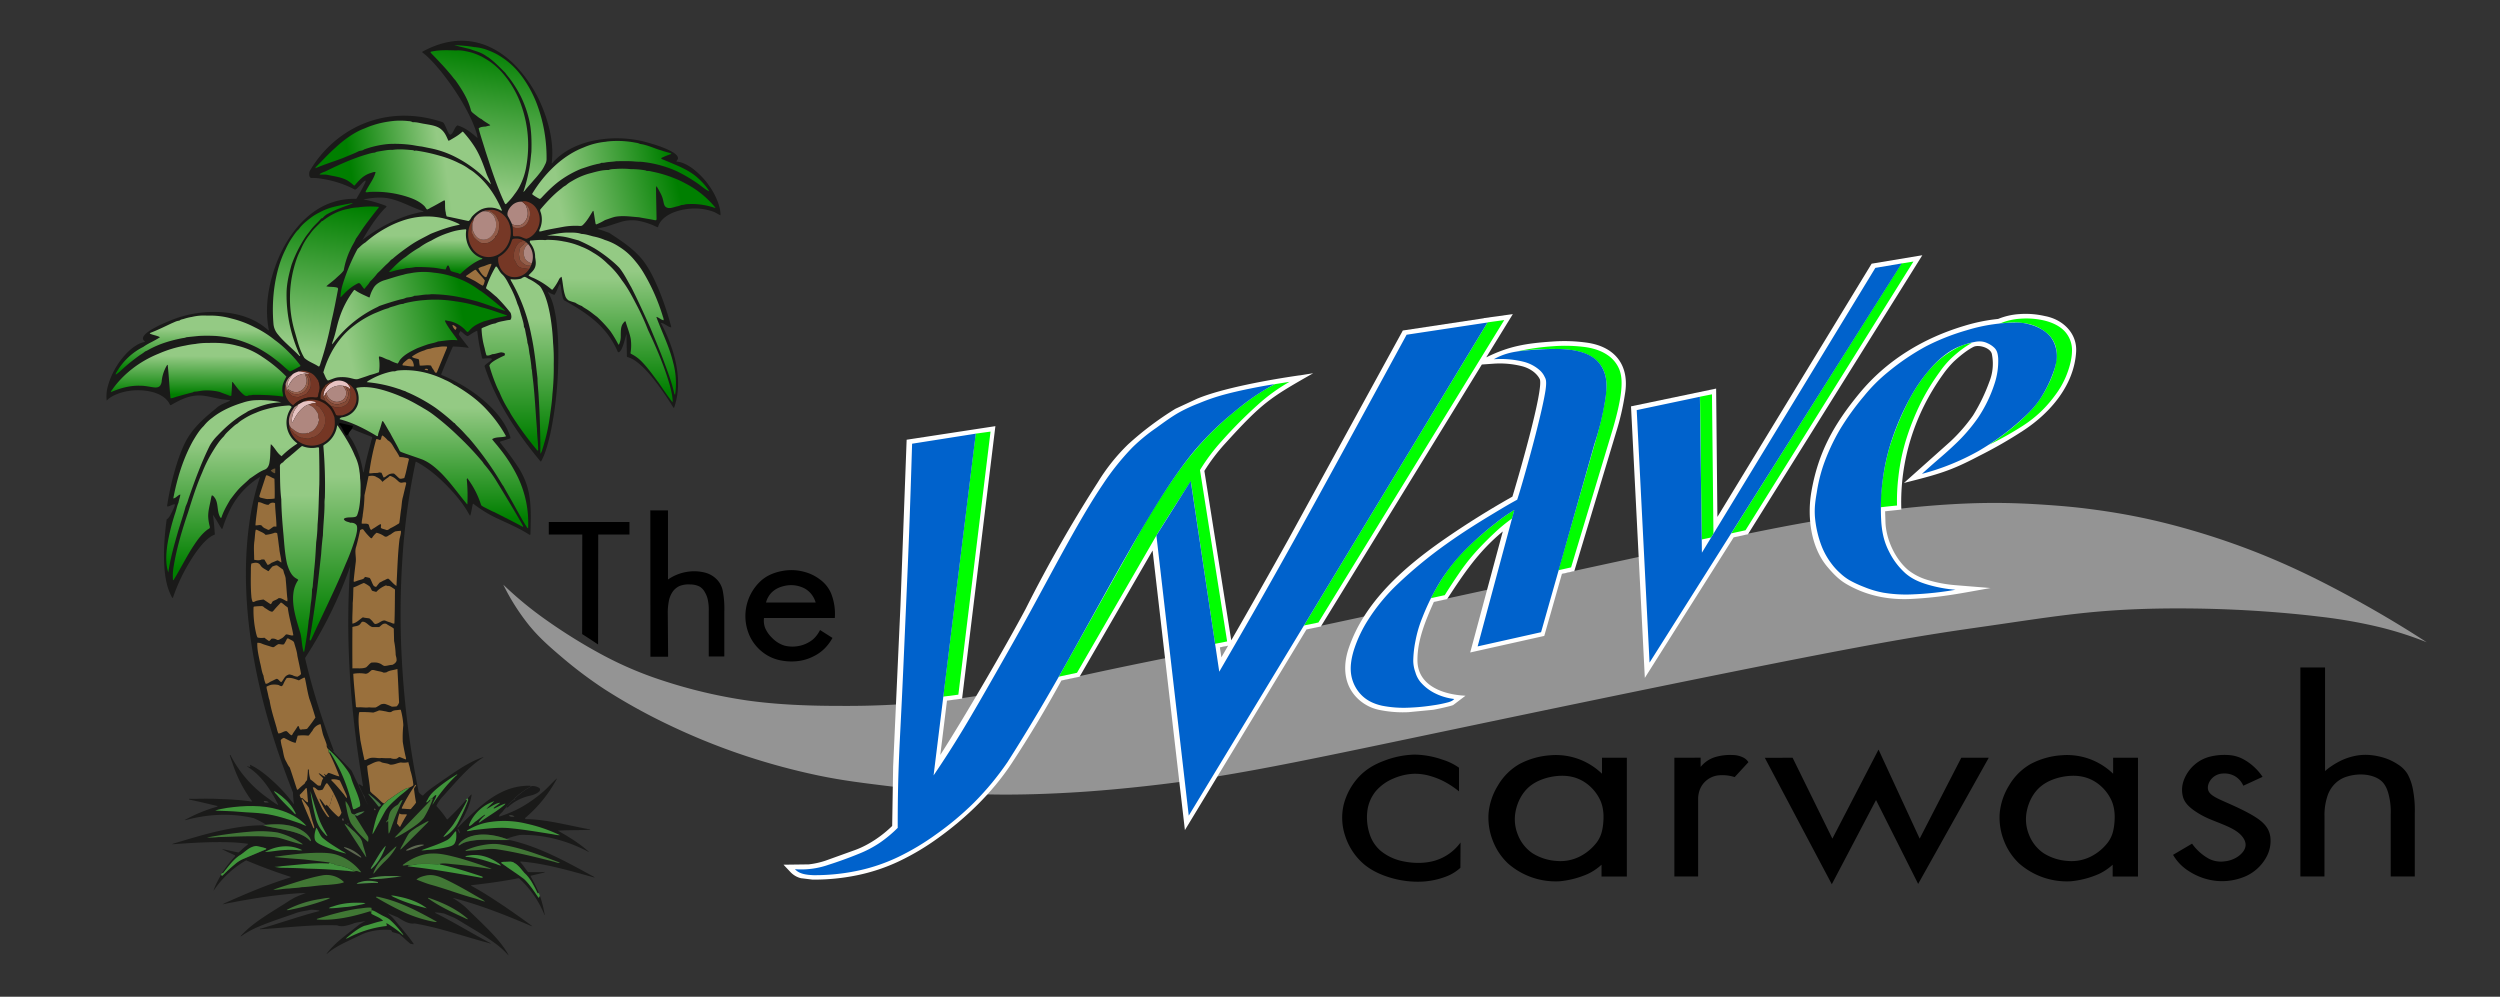 <?xml version="1.0" encoding="UTF-8"?> <svg xmlns="http://www.w3.org/2000/svg" xmlns:xlink="http://www.w3.org/1999/xlink" id="Layer_1" data-name="Layer 1" viewBox="0 0 1841 734"><rect x="0" y="0" width="1841" height="734" fill="#333333" stroke="none"/><defs><style>.cls-1{fill:url(#linear-gradient);}.cls-2{fill:url(#linear-gradient-2);}.cls-3{fill:#1a1a19;}.cls-10,.cls-100,.cls-101,.cls-11,.cls-12,.cls-13,.cls-14,.cls-15,.cls-16,.cls-17,.cls-18,.cls-19,.cls-20,.cls-21,.cls-22,.cls-23,.cls-24,.cls-25,.cls-26,.cls-27,.cls-28,.cls-29,.cls-3,.cls-30,.cls-31,.cls-32,.cls-33,.cls-34,.cls-35,.cls-36,.cls-37,.cls-38,.cls-39,.cls-4,.cls-40,.cls-41,.cls-42,.cls-43,.cls-44,.cls-45,.cls-46,.cls-47,.cls-48,.cls-49,.cls-5,.cls-50,.cls-51,.cls-52,.cls-53,.cls-54,.cls-55,.cls-56,.cls-57,.cls-58,.cls-59,.cls-6,.cls-60,.cls-61,.cls-62,.cls-63,.cls-64,.cls-65,.cls-66,.cls-67,.cls-68,.cls-69,.cls-7,.cls-70,.cls-71,.cls-72,.cls-73,.cls-74,.cls-75,.cls-76,.cls-77,.cls-78,.cls-79,.cls-8,.cls-80,.cls-81,.cls-82,.cls-83,.cls-84,.cls-85,.cls-86,.cls-87,.cls-88,.cls-89,.cls-9,.cls-90,.cls-91,.cls-92,.cls-93,.cls-94,.cls-95,.cls-96,.cls-97,.cls-98,.cls-99{fill-rule:evenodd;}.cls-4{fill:#949494;}.cls-5{fill:url(#Gradient1);}.cls-6{fill:url(#Gradient1-2);}.cls-7{fill:url(#Gradient1-3);}.cls-8{fill:url(#Gradient1-4);}.cls-9{fill:url(#Gradient1-5);}.cls-10{fill:url(#Gradient1-6);}.cls-11{fill:#af8881;}.cls-12{fill:#773826;}.cls-13{fill:#955f4f;}.cls-14{fill:#763826;}.cls-15{fill:#935c49;}.cls-16{fill:#161d12;}.cls-17{fill:#753725;}.cls-18{fill:#834734;}.cls-19{fill:url(#Gradient1-7);}.cls-20{fill:#945d49;}.cls-21{fill:#ae8881;}.cls-22{fill:url(#Gradient1-8);}.cls-23{fill:url(#Gradient1-9);}.cls-24{fill:url(#Gradient1-10);}.cls-25{fill:url(#Gradient1-11);}.cls-26{fill:#9b713f;}.cls-27{fill:url(#Gradient1-12);}.cls-28{fill:url(#Gradient1-13);}.cls-29{fill:url(#Gradient1-14);}.cls-30{fill:url(#Gradient1-15);}.cls-31{fill:url(#Gradient1-16);}.cls-32{fill:url(#Gradient1-17);}.cls-33{fill:url(#Gradient1-18);}.cls-34{fill:#743625;}.cls-35{fill:#e6c3c2;}.cls-36{fill:#935e4a;}.cls-37{fill:#854633;}.cls-38{fill:#231611;}.cls-39{fill:#e7c3c3;}.cls-40{fill:#6e3928;}.cls-41{fill:#753625;}.cls-42{fill:#945b4a;}.cls-43{fill:#844935;}.cls-44{fill:#753624;}.cls-45{fill:#e7c3c2;}.cls-46{fill:#844734;}.cls-47{fill:#af877f;}.cls-49{fill:url(#Gradient1-19);}.cls-50{fill:url(#Gradient1-20);}.cls-51{fill:#665131;}.cls-52{fill:url(#Gradient1-21);}.cls-53{fill:#976f3d;}.cls-54{fill:url(#Gradient1-22);}.cls-55{fill:url(#Gradient1-23);}.cls-56{fill:url(#Gradient1-24);}.cls-57{fill:#9a703c;}.cls-58{fill:#3f973a;}.cls-59{fill:#40943b;}.cls-60{fill:#1a1a1a;}.cls-61{fill:#42953b;}.cls-62{fill:#41943e;}.cls-63{fill:#459241;}.cls-64{fill:#447541;}.cls-65{fill:#417635;}.cls-66{fill:#43923d;}.cls-67{fill:#3c3c3a;}.cls-68{fill:#407734;}.cls-69{fill:#3d8f39;}.cls-70{fill:#40963b;}.cls-71{fill:#4e4c3e;}.cls-72{fill:#457943;}.cls-73{fill:#393a36;}.cls-74{fill:#4e4543;}.cls-75{fill:#417636;}.cls-76{fill:#417638;}.cls-77{fill:#3c3f3c;}.cls-78{fill:#343334;}.cls-79{fill:#417637;}.cls-80{fill:#5f6b52;}.cls-81{fill:#459044;}.cls-82{fill:#40963a;}.cls-83{fill:#43943e;}.cls-84{fill:#427637;}.cls-85{fill:#5c6750;}.cls-86{fill:#407735;}.cls-87{fill:#407634;}.cls-88{fill:#43943f;}.cls-89{fill:#42953d;}.cls-90{fill:#417734;}.cls-91{fill:#417735;}.cls-92{fill:#4c8b46;}.cls-93{fill:#4b8d47;}.cls-94{fill:#43943d;}.cls-95{fill:#427538;}.cls-96{fill:#427536;}.cls-97{fill:#429440;}.cls-98{fill:#41953b;}.cls-99{fill:#fff;}.cls-100{fill:lime;}.cls-101{fill:#0062cc;}</style><linearGradient id="linear-gradient" x1="228.85" y1="556.49" x2="539.09" y2="260.6" gradientTransform="matrix(-1, 0, 0, 1, 1061.31, 0)" gradientUnits="userSpaceOnUse"><stop offset="0.15" stop-color="#003f7a"></stop><stop offset="0.21" stop-color="#004881"></stop><stop offset="0.31" stop-color="#005f93"></stop><stop offset="0.43" stop-color="#0085b1"></stop><stop offset="0.57" stop-color="#00bad9"></stop><stop offset="0.69" stop-color="#00eaff"></stop><stop offset="0.92" stop-color="#b5ffed"></stop></linearGradient><linearGradient id="linear-gradient-2" x1="-89.82" y1="653.84" x2="-89.82" y2="459.34" gradientTransform="matrix(-1, 0, 0, 1, 1061.31, 0)" gradientUnits="userSpaceOnUse"><stop offset="0.14" stop-color="#fff"></stop><stop offset="0.33" stop-color="#96ffdc"></stop><stop offset="0.39" stop-color="#5de4e9"></stop><stop offset="0.47" stop-color="#00b7ff"></stop><stop offset="0.64" stop-color="#0095dc"></stop><stop offset="0.84" stop-color="#0068ad"></stop></linearGradient><linearGradient id="Gradient1" x1="257.13" y1="121.63" x2="323.44" y2="112.68" gradientUnits="userSpaceOnUse"><stop offset="0" stop-color="#007f00"></stop><stop offset="1" stop-color="#94ca84"></stop></linearGradient><linearGradient id="Gradient1-2" x1="358.98" y1="36.7" x2="343.4" y2="139.3" xlink:href="#Gradient1"></linearGradient><linearGradient id="Gradient1-3" x1="375.67" y1="34.62" x2="357.17" y2="140.57" xlink:href="#Gradient1"></linearGradient><linearGradient id="Gradient1-4" x1="261.09" y1="144.41" x2="330.04" y2="134.37" xlink:href="#Gradient1"></linearGradient><linearGradient id="Gradient1-5" x1="492.63" y1="121.21" x2="409.98" y2="134.24" xlink:href="#Gradient1"></linearGradient><linearGradient id="Gradient1-6" x1="499.04" y1="135.99" x2="413.32" y2="156.35" xlink:href="#Gradient1"></linearGradient><linearGradient id="Gradient1-7" x1="294.57" y1="215.2" x2="294.76" y2="173.58" xlink:href="#Gradient1"></linearGradient><linearGradient id="Gradient1-8" x1="234.89" y1="149.25" x2="222.14" y2="251.09" xlink:href="#Gradient1"></linearGradient><linearGradient id="Gradient1-9" x1="251.28" y1="150.14" x2="234.4" y2="258.95" xlink:href="#Gradient1"></linearGradient><linearGradient id="Gradient1-10" x1="320.91" y1="199.68" x2="321.06" y2="176.69" xlink:href="#Gradient1"></linearGradient><linearGradient id="Gradient1-11" x1="450.13" y1="283.33" x2="450.33" y2="199.76" xlink:href="#Gradient1"></linearGradient><linearGradient id="Gradient1-12" x1="342.16" y1="238.21" x2="256.43" y2="256.4" xlink:href="#Gradient1"></linearGradient><linearGradient id="Gradient1-13" x1="339.89" y1="213.94" x2="254.16" y2="238.38" xlink:href="#Gradient1"></linearGradient><linearGradient id="Gradient1-14" x1="442.14" y1="288.88" x2="442.36" y2="205.11" xlink:href="#Gradient1"></linearGradient><linearGradient id="Gradient1-15" x1="153.28" y1="273.17" x2="153.57" y2="242.72" xlink:href="#Gradient1"></linearGradient><linearGradient id="Gradient1-16" x1="146.18" y1="290.77" x2="146.45" y2="262.24" xlink:href="#Gradient1"></linearGradient><linearGradient id="Gradient1-17" x1="391.8" y1="326.05" x2="391.86" y2="234.92" xlink:href="#Gradient1"></linearGradient><linearGradient id="Gradient1-18" x1="375.42" y1="325.57" x2="375.53" y2="229.17" xlink:href="#Gradient1"></linearGradient><linearGradient id="Gradient1-19" x1="317.55" y1="381.62" x2="317.85" y2="300.24" xlink:href="#Gradient1"></linearGradient><linearGradient id="Gradient1-20" x1="329.37" y1="381.67" x2="329.66" y2="300.28" xlink:href="#Gradient1"></linearGradient><linearGradient id="Gradient1-21" x1="172.97" y1="419.26" x2="173.16" y2="329.27" xlink:href="#Gradient1"></linearGradient><linearGradient id="Gradient1-22" x1="164.68" y1="413.69" x2="164.86" y2="324.91" xlink:href="#Gradient1"></linearGradient><linearGradient id="Gradient1-23" x1="246.75" y1="461.76" x2="246.83" y2="351.04" xlink:href="#Gradient1"></linearGradient><linearGradient id="Gradient1-24" x1="220.53" y1="470.55" x2="220.59" y2="364.55" xlink:href="#Gradient1"></linearGradient></defs><path class="cls-1" d="M848.14,548.93s45.73,10.76,13.45-7.18-109.39-37.66-123.73-35S771,530.1,848.14,548.93Z"></path><path class="cls-2" d="M1187.37,484.37s24.51,6.57,6-9-42.44-26.3-46.62-37.66-24.51-19.13-40.65-23.31,20.32,13.75,25.1,29.89S1144.93,470.62,1187.37,484.37Z"></path><path class="cls-3" d="M525.72,142.37A57.65,57.65,0,0,0,509.92,124c-3.34-2.39-7.58-4.8-11.77-5,.15-1.12,1.34-1.51,1.09-2.87-.41-2.09-3-3.6-4.68-4.58-6.41-3.42-13.63-5.51-20.61-7.39a84.83,84.83,0,0,0-39.07-.1c-10.38,2.57-20.46,7.38-27.65,15.48a2.07,2.07,0,0,1-.86.83l-.08-.54c1.62-12.83-1.4-26.58-6-38.55a99.21,99.21,0,0,0-19.37-31.56C372,40.08,360.52,32.6,347.38,30.58c-12.88-2-25.19,1.39-36.44,7.54l0,.41c5.21,3.94,9.64,9.08,13.79,14.1,9.24,11.62,17.55,24.29,23.51,37.93,1.35,3.48,3.1,7.42,3.37,11.15-4.3-3.94-9.08-7.72-14.74-9.39-2.3,1.43-2.69,5.23-4.9,6.85-1,.15-1.47-.92-1.92-1.65-1-1.92-1.72-4-2.73-5.94-.43-.68-.71-1.33-1.51-1.65-15.61-5.25-32.45-6.38-48.43-2.11-20.85,5.45-38.68,19.69-49.38,38.29-.5,1.26-.61,4.48,1,4.92a43.43,43.43,0,0,1,8.66.74,77.07,77.07,0,0,1,23.6,7.82c1.29,0,2.53-1.81,3.44-2.63,1.33-1.23,2.79-3.45,4.48-4a2.38,2.38,0,0,1-.23,1.48,127.11,127.11,0,0,1-6.57,12,50.46,50.46,0,0,0-30.95,9.28c-13.16,9.25-22.31,23.6-28,38.43-5.79,15.5-8.75,32.7-5.41,49.08l-.53-.09c-8.88-8.14-20.57-12-32.4-13.09a84.44,84.44,0,0,0-40.29,6.23c-5.58,2.35-11.46,4.9-16.35,8.52-1.28,1.09-3.34,2.77-3.15,4.63.08,1.18,1,1.49,1.52,2.35A17.11,17.11,0,0,0,100.9,254c-4.79,2.78-8.51,6.73-11.87,11.07a57.27,57.27,0,0,0-9.63,19.38A28,28,0,0,0,78.57,295c2.46-2.69,6.22-4.35,9.61-5.53a43.83,43.83,0,0,1,24.58-.65c4.47,1.32,9,3.59,11.57,7.65.46.57.56,1.5,1.17,1.89l.47-.08c5.61-3.25,11.5-6.35,18.08-6.93,5.85-.66,10.9,1.12,16.68,2.15,2.86.68,5.77.79,8.65,1.28l-.1.4c-3.38,1.58-7.34,2.79-10,5.4-7,5.72-14.06,11.68-19.27,19.18-4,5.6-6.62,12.48-8.9,18.94A208.89,208.89,0,0,0,123,372.87c1.77.46,4-1.73,5.8-1.47-.08,1.68-1.29,3.57-1.94,5.18-1.09,1.93-2.11,4.74-4.12,5.86-1.72,12.74-2.68,25.85-1.4,38.68.74,6.72,2.17,13.18,5.51,19.11l.48,0a133.1,133.1,0,0,1,17.11-33.7c3.56-4.77,8.09-10.68,13.78-12.91-.33-4.79-.72-9.74-1.43-14.49,2.25,3,4,6.47,6,9.65.24.54.56.74,1,.62,2.6-8.11,5.82-15.8,10.86-22.71a59,59,0,0,1,16.86-15.48,182.44,182.44,0,0,0-7.85,33.62c-4.65,32.73-2.63,66.68,3.08,99.17,6,34,16.25,67.5,29,99.58a76.53,76.53,0,0,0,.74,8.52l-.33-.17a112.37,112.37,0,0,0-14.65-16.25c-5.23-4.81-11.05-9.62-17.55-12.6l.44,1.65A3.23,3.23,0,0,1,182,564c.19.74.64.9,1.24,1.23,9.12,6.09,15.46,15.47,20.44,25.07.36.79,1.08,1.63,1.08,2.51-2.64-1.31-5.25-3.51-7.7-5.22A86.17,86.17,0,0,1,169.71,556l-.53,0c.59,2.52,1.75,4.94,2.48,7.44a97.51,97.51,0,0,0,13.79,26.35l.06.48a194,194,0,0,0-22.86-1.84c-5.37-.34-10.74-.25-16.12-.26a48.46,48.46,0,0,1-7.23,0v.65c7,1.38,13.92,3.13,20.83,4.74l0,.43a109.43,109.43,0,0,0-24.06,9.87l.56.1c16.33-4.49,33.7-5.38,50.24-1.44a73,73,0,0,1,9.27,4.85c9.43-.86,20-.58,27.91,5.31,2,1.44,4.74,4.22,4.94,6.69a1.7,1.7,0,0,1-1.06-.67c-3-3-6.9-4.57-10.87-5.79-7.63-2.26-15.71-3.19-23.41-5.13-10.78-.09-21.73,1.77-32.23,4.11-11.49,2.59-22.49,6-33.77,9.34a1.44,1.44,0,0,0-.8.49c14.07-1,28-1.91,42-1.49a128.39,128.39,0,0,1,13.72,1.14c0,.77-1,1.17-1.49,1.67-1.9,1.46-3.54,3.21-5.39,4.71-4.11-.66-8.19-1.84-12.29-2.49,2.48,1.37,6.41,3.12,9.1,4.34.55.14.74.47.6,1a80.83,80.83,0,0,0-9.57,12.32l.76,0c3.6-4.38,7.26-9.7,12-12.91,4.34-2.51,7-6.51,12.41-7a65.46,65.46,0,0,1,7.29,1.74c.17.49,0,.79-.52.92-5.56,2.28-11.09,4.64-16.64,7a23.6,23.6,0,0,0-6,3.9c-3.17,2.61-6.15,5.42-9.07,8.31a2.48,2.48,0,0,1-1.07-.57c-1.88,3.65-4.37,7.69-5.44,11.67a72,72,0,0,1,24-22.43q16.09,6.82,32.75,12.16v.4c-16.28,4.92-32.17,11.73-47.71,18.6a9.1,9.1,0,0,0-2.24,1.21c12.29-2.5,24.67-4.67,37.11-6.3,7.93-.93,16-1.88,24-2-1.88.84-4.07,1.47-6,2.39-4.41,1.81-7.94,4.63-12.1,7.07-10.15,6.44-22.06,13.36-30,22.44.74,0,1.25-.6,1.85-1a69.38,69.38,0,0,1,11.35-6.05c9.43-4,19.08-7,28.73-10.46,3.25-1,6.68-1.35,10-2.09a42.09,42.09,0,0,1,6.13.57v.43c-14.25,3.66-28,8.58-42.07,12.62-.49.33-1.73,0-1.64.77,19.25-1.09,37.76-3.53,56.83-2.9,3.66,1.48,7.57.06,11.14-1,3-1.41,6.56-1.29,9.72-2.29-1.86,1.31-4,2.17-5.77,3.69-7.9,6.45-16.88,12.42-22.94,20.69.88-.23,1.5-1.15,2.26-1.66,5.34-4.13,11.88-7,18-10,3.48-1.48,6.89-3.59,10.54-4.46a46.24,46.24,0,0,1,16.08-1.59c1,.12,1.17.66,1.49,1.53,1.75.53,3.53,1,5.27,1.54,2.83,2.25,5.39,5,8.3,7.15.72.13,1.44.26,2.16.41a1,1,0,0,0-.25-1c-3.43-4.8-7.18-9.33-11-13.81-1.95-2.27-3.59-4.61-5.89-6.55a10.94,10.94,0,0,1-1.72-1.6c2.37,1.09,4.8,2,7.2,3,3.45,2.18,8.2,5.35,12.46,4.55,16.65,2.87,32.17,8.13,48.35,12.72,2.61.8,5.32,1.34,7.88,2.27a4,4,0,0,0-1.59-1.13c-12.66-6.7-24.84-14.24-37.61-20.66-.66-.37-1.66-.65-2-1.34a49.6,49.6,0,0,1,6.79.85c3.13,1.47,6.51,2.5,9.51,4.24,8.86,5.5,17.75,10.42,26.3,16.48a65,65,0,0,1,11.64,10.25,13.39,13.39,0,0,0-1.35-2.6c-4.67-7.64-11.1-14.11-17.41-20.4-4.16-4.11-8.44-8.1-12.57-12.24a60,60,0,0,0-9.86-7.18,19.25,19.25,0,0,1,3.24.75c18.44,5,36.6,12.2,54.16,19.74a2.37,2.37,0,0,0,1.23.29c-5.95-4.5-14.26-10.28-20.51-14.58-8-5.29-16-10.66-24.47-15.16l-.08-.42c11-1.26,21.85-2.69,32.7-4.75a10.64,10.64,0,0,1,2.54-.39,74,74,0,0,1,18.17,25.51c.28.54.35,1.36.85,1.73a90.13,90.13,0,0,0-3.6-14.32c-.22.45-.43.9-.64,1.36h-.41c-3.17-4.69-6.41-9.73-10.54-13.65-5.46-4.1-11.27-7.75-16.77-11.79l0-.46c1.05-.59,2.51-.31,3.68-.45,2.09,0,4-.55,5.82.78,3.33,1.81,5.06,4.63,7.49,7.4,4.41,3.85,7.23,9.89,9.79,15.07l.45,0,.27-.52a98.8,98.8,0,0,0-5.88-11.84l-.12-.63c2.89-.76,5.86-1.35,8.76-2.08.58-.2,1.44-.28,1.81-.79-4.08.37-8.25.09-12.36.17-2-2.09-3.55-5.17-5.74-7.23v-.61c17.93,1.31,36.84,6.92,54.16,11.73l.55,0-.22-.28c-19.66-10.7-40.18-22.32-62.22-27.21-8.17.25-16.43-.52-24.6.09-3.69.46-8,1-11.16,3-.63.3-1.32,1-2,.91a2.11,2.11,0,0,1,.54-1.19c2.87-3.43,6.81-5.22,11.11-6.13,7.64-1.66,16.14-.12,23.42,2.46a62.65,62.65,0,0,1,10.06-2.93c17.54-.51,35.32,4.3,50.72,12.57-.12-.63-.94-1-1.36-1.41-6.67-5.73-13.8-10-21.38-14.32,6.49-.4,13.24-.32,19.77-.48a26.39,26.39,0,0,1,4.17,0,2.91,2.91,0,0,0-.74-.52c-15.3-2.76-31.7-7.39-47.25-7.51a1.15,1.15,0,0,1,.62-1.38,99.42,99.42,0,0,0,22.59-28.14l.1-.47c-2.95,2.63-6.83,7-10,9.74a103.21,103.21,0,0,1-15.5,11.1,86.82,86.82,0,0,1-17,7.33c-.15-1.46.82-1.85,1.63-2.85,1.14-.63,1.66-2.25,2.66-2.93a25.68,25.68,0,0,1,6.7-7c.39-.66.58-1.21,1.28-1.59a55.27,55.27,0,0,1,10.86-7.74l-.05-.64a45.44,45.44,0,0,0-22,5.09c-8.06,4-14.42,9.56-21,15.58-3.53,3.26-7,6.62-10.37,10l-.68.28c4.86-7.31,9.43-15.79,10.75-24.55-1.19.49-1.93,2.12-3.07,2.88.55.81.76,1.09.32,2a161.13,161.13,0,0,1-7.84,17,25.55,25.55,0,0,1-9,9,2.57,2.57,0,0,1-1.16.38c2.28-3.12,5.41-6.18,7.61-9.5a193.8,193.8,0,0,0,9.74-17l-.13-.55-.55-.26c-4.24,5.07-9,9.75-13.72,14.4l-.46,0a71.08,71.08,0,0,0-7.77-9.84,24,24,0,0,1,4.24-6.47c8.92-9.61,17.9-21,28.83-28.36.52-.4,1.25-.45,1.7-.92-1.65-.1-3.37,1-4.9,1.51-8.89,3.87-17.09,9.82-25.1,15.27-5,3.65-10.51,6.91-14.68,11.35-.77-.29-3.07-2-3.16-2.89a668.82,668.82,0,0,1-12.23-94.88,625.91,625.91,0,0,1,.59-81.14,493.54,493.54,0,0,1,9.47-67l.49.08c9.05,4.79,17.07,11.84,24.11,19.22,5.72,6.1,11.27,12.84,15.18,20.25l.43.08c.85-2.35,1.24-6.08,1.93-8.65l.46.1a92.94,92.94,0,0,0,16.84,10.41c8.14,3.83,16.3,7.19,23.92,12.05a.85.85,0,0,0,1.16.11c.25-10.45.84-21.71-1.47-32a54.49,54.49,0,0,0-7.88-18.09c-4-6.21-8.63-12.1-13.17-17.93l.38-.54c2.5-.5,4.87-1.59,7.34-2.22a1.86,1.86,0,0,0-.09-1.2c-2.28-7.32-6.82-14-12-19.57-10.61-11.4-24.34-20.08-38.69-26l-.11-.56c2.74-6.84,5.54-13.63,8.58-20.35a88,88,0,0,1,11.56,1l-.08-.5c-2.41-3-4.71-6-7-9.08-.41-.76.75-2,1-2.75,1.81.69,3.36,3.3,5.47,3.68,2.2-1.22,4.65-3.27,7-3.91a143,143,0,0,0,3.3,18.85,2.2,2.2,0,0,0,.73,1.73,28.2,28.2,0,0,1,5.1-.39c.52,0,1.76.13,1.6.88-1.27,1.68-3.52,2.67-5,4.22a1.22,1.22,0,0,0-.14,1.45c8.17,25,23.38,48.19,40.08,68.31a3.8,3.8,0,0,0,1.24,1.25c3.54-6.19,5.33-14.09,7-21a277.51,277.51,0,0,0,5.58-46.59c.47-13.38.32-27.13-1.87-40.37-1-5.46-2.37-11.63-5.44-16.33l-.11-.67a20.63,20.63,0,0,0,4.73,2.19c1.69-2.23,2.48-5.44,3.88-7.91l.45,0c.72,2.54.8,5.33,1.41,7.93.32,1.27.49,3.07,1.47,4,10.88,6,22.07,13,30.11,22.62a62,62,0,0,1,9.4,15.4l.48.25c1-.25,1.41-1.08,2-1.89,2-3.68,2.58-7.89,4-11.71-.17,5.51.15,11,.17,16.57l.21.47a19,19,0,0,1,6.32,3.06c4.92,3.51,9.17,8.28,13,13a222,222,0,0,1,14.74,21.28l.5.05c4.35-12.52,3.48-25.8,0-38.42a115.06,115.06,0,0,0-9.78-24.09c2.65.1,5,3,7.63,3.33.12-1.08-.48-2.05-.69-3.12a220.67,220.67,0,0,0-8.55-25c-3.11-7.3-6.64-14.88-11.51-21.18-6.78-8.59-15.88-14.39-24.91-20.33-2.8-.95-5.58-2.08-8.45-2.81l.11-.27c2.22-.78,4.63-1,6.88-1.72,3.11-1,6.21-2,9.31-3a28.64,28.64,0,0,1,13-1.19,53.39,53.39,0,0,1,14.66,4.89l.51-.25c1.31-5.26,6.95-9,11.72-10.81,9-3.34,19.52-3.8,28.6-.53,2,.61,3.75,2,5.64,2.78C530.73,153.17,528.19,147.08,525.72,142.37ZM265.62,581.75c-.49-1.28-1.45-2.55-1.6-3.91-2.06-3.23-3.38-7.05-5.21-10.43-4.32-4.73-9.1-9.2-13.32-14a34.31,34.31,0,0,1-4.15-4.29l-.76,0c0-.28,0-.55,0-.83,1.43,1.63,3.22,3,4.53,4.77l.72-.06c-1.73-5-3.77-10-5.46-15a506.17,506.17,0,0,1-15.64-53l.05-.66A314.21,314.21,0,0,0,257.91,417c-3,42.23-1.19,84.34,4.14,126.3,1.48,12.31,3.42,23.65,5.27,35.77-1-.3-1.75-1.27-2.76-1.61l-.25,1c1.52,2.48,2.24,5.6,4.11,7.85.37,2.34,1.54,4.26,2.49,6.37C268.91,589.15,267.5,585.32,265.62,581.75Zm7.76-257c-2,7.63-4.19,15.4-5.55,23.16-.69-.37-.54-1.11-.71-1.77-1.56-9.2-5-18.6-10.62-26.1.2-1.53,1.72-3,2.66-4.25,4.65,2.21,10,4,14.77,6C274.33,322.68,273.51,323.77,273.38,324.73Zm33-167.76c-14.25,3.45-27.82,10.84-39.45,19.65,4.68-8.06,9.82-16.2,16.26-23,.53-.7,1.56-.95,1.36-1.92a89.31,89.31,0,0,0-17-4.88c5.74-1,11.36-1.82,17.2-1,9.2,1.4,18,6.79,27,9.71l0,.44A35.34,35.34,0,0,0,306.42,157Z"></path><path class="cls-4" d="M926.16,470.78C883.6,479.65,848,486.62,821,492.31s-45.53,10.08-66.86,14.2-45.52,8-68.34,10.31a644.71,644.71,0,0,1-66.8,3c-22.5,0-46-.79-68.83-4A370.14,370.14,0,0,1,487.51,501a268.38,268.38,0,0,1-45.21-19.46,397.7,397.7,0,0,1-40.13-25,267,267,0,0,1-31.56-26,161.54,161.54,0,0,0,19,29.94c6.92,8.47,14.09,14.92,22.86,22.37a314.62,314.62,0,0,0,33,24.89,432.26,432.26,0,0,0,49,27,480.53,480.53,0,0,0,54.92,22,495.91,495.91,0,0,0,52.91,14.26c15.72,3.28,28.55,5,46.25,7.19s40.29,4.93,61.59,6.13,41.32.91,58.78.26,32.37-1.62,48.87-3.09,34.58-3.44,52.07-5.8,34.4-5.12,53.64-8.64,40.83-7.79,80.27-16,96.72-20.34,164.42-34.36,145.81-29.91,197.15-39.51,75.9-12.94,97.9-16.11,41.45-6.18,59.89-8.4,35.87-3.64,56.11-4.27,43.31-.47,66,.56,44.86,2.94,62.77,5.12a365.78,365.78,0,0,1,44,7.68,254.37,254.37,0,0,1,35,11.19c-14.84-9.7-30.06-18.88-46.77-28.24s-34.92-18.9-53-27.12a533.3,533.3,0,0,0-53.57-21c-17.69-5.85-35.2-10.67-51-14.18s-29.81-5.72-41.29-7.25-20.4-2.38-32.66-3.25-27.88-1.75-46.1-1.52-39.07,1.57-60.52,3.88-43.53,5.58-64.51,9.15-40.88,7.43-85.68,17-114.51,24.72-174.12,37.69-109.14,23.71-151.69,32.56Z"></path><path class="cls-5" d="M268.71,94.47c-8.15,3-15.7,8.67-22,14.57-4.7,4.13-8.94,8.84-13.38,13.26-.48.52-1,.85-1.06,1.61,6.64-2.91,13.67-5,20.42-7.61,3.9-1.65,8-3.18,11.74-5.09,1.35-.32,2.57-.27,3.7-1.16a71.21,71.21,0,0,1,17.81-4,92,92,0,0,1,17.31.71c2.48.4,4.94.91,7.45,1.16,1.94.4,3.88.81,5.82,1.19A70.46,70.46,0,0,1,336.14,116a88,88,0,0,1,25.33,19.78c-.56-2.75-2.37-5.41-3.28-8.12-2.42-6.75-4.7-13.25-8.55-19.37A82.48,82.48,0,0,0,341,97.05l-.43-.12c-2.81,2.69-6.1,4.44-9.41,6.4-.34.11-.68.21-1,.29-1.38-3.17-2.54-6.1-5.29-8.38-3.19-2.77-8.15-3.24-12.17-4-2.82-.37-5.94-1.45-8.75-1.22a6.47,6.47,0,0,0-3.09-.82,53.28,53.28,0,0,0-14.87.36A66.72,66.72,0,0,0,268.71,94.47Z"></path><path class="cls-6" d="M335.4,59.14c4.78,6.81,9.1,13.51,11.29,21.65.2,1.62,1.72,2.46,2.85,3.44,1.65,1.16,3.24,2.77,5.12,3.52,1.85,1.68,4.23,2.85,6.25,4.29l0,.38a26.77,26.77,0,0,0-3.18.77c-1.57.09-4.11.21-5.25,1.4,1.45,5.59,3.43,11.32,5.1,16.9,4.13,12.6,8.18,25.45,13.79,37.49a4.59,4.59,0,0,0,.8,1.35c.75,0,1.26-.92,1.79-1.39a43.82,43.82,0,0,0,5-6,34.54,34.54,0,0,0,4.26-6.87,48.19,48.19,0,0,0,4.34-13.63,87.65,87.65,0,0,0-3.33-43.84,73.4,73.4,0,0,0-14-24.66,50.2,50.2,0,0,0-13.59-11.15A26.28,26.28,0,0,0,353,40.9a39.69,39.69,0,0,0-9.85-3.14,25.16,25.16,0,0,0-7.43-.63c-6.05-.16-12.71-.48-18.6,1-.28.67.73,1.3,1.09,1.79,5.09,5.21,10.15,10.6,14.75,16.26A28.76,28.76,0,0,0,335.4,59.14Z"></path><path class="cls-7" d="M349.39,34.68a109.78,109.78,0,0,0-14.82-1.4c3.83,1,7.74,1.93,11.6,2.85,3,1.19,6.49,2,9.41,3.59,1.42.73,2.67,1.74,4.06,2.52,4.59,3.34,8.44,7.38,12.43,11.36.9,1.38,2,2.58,3,3.88a89.58,89.58,0,0,1,8.1,12.79,80.84,80.84,0,0,1,6.48,17.94c1.78,7.64,1.91,15.88,1.67,23.69-.56,4.75-.85,9.5-1.93,14.19a120.7,120.7,0,0,1-4,15.3,5.25,5.25,0,0,0,1.38-1.4c2-2.61,4.38-5,6.49-7.56,1.48-1.63,2.92-3.29,4.24-5.05a25.7,25.7,0,0,0,3.82-6.1,8.2,8.2,0,0,0,1.17-4.54,111.76,111.76,0,0,0-7.21-40.37,85.48,85.48,0,0,0-9.5-18.05,58.44,58.44,0,0,0-3.78-5,54.73,54.73,0,0,0-11.66-10.61,47,47,0,0,0-10.57-5.55A34.36,34.36,0,0,0,349.39,34.68Z"></path><path class="cls-8" d="M240.12,126c-1.32.67-4.11,1.36-4.86,2.49,1.83.21,3.67-.08,5.51.21,5.14,1.1,11.21,1.72,15.73,4.6a33.58,33.58,0,0,1,4.14,3.29h.51c3.24-3.91,6.43-7.41,11.41-9.06,1.21-.29,2.8-1.16,4-.79-.91,4.16-4.13,8.51-6.2,12.26-.34.75-1.3,1.7-1.06,2.54a6.17,6.17,0,0,0,2.43-.17,77.24,77.24,0,0,1,29,3.81c4.08,1.36,8.24,3.24,11.4,6.22,1,.83,1.43,2.07,2.35,2.9a9.48,9.48,0,0,0,2.54-1.28c3.36-1.67,6.59-3.6,9.89-5.4l.72.05c.27,2.87-.15,5.82.61,8.72a9.39,9.39,0,0,0,.73,3c5.33,1,10.6,2.27,15.91,3.35,1.34-.18,2-2.67,3.06-3.59a23.52,23.52,0,0,1,6.42-4.92,16.13,16.13,0,0,1,13.19.08c.68.27,1.31.84,2,.88l0-.51c-4.5-10.38-10.61-19.75-19.47-26.93a25.7,25.7,0,0,0-4.45-3.13,36,36,0,0,0-7.49-4.43,74,74,0,0,0-14.27-5.48A125.34,125.34,0,0,0,307.1,111a4.27,4.27,0,0,0-1.92.07c-.94-.63-1.95-.51-3-.64-4.26-.35-8.91-.74-13.13-.05-3.15-.18-6.39.54-9.49,1-1.1.27-2.5.25-3.39,1-2.41.1-4.83,1-7.18,1.62C259,117.05,249.45,121.4,240.12,126Z"></path><path class="cls-9" d="M514.12,135.35c2.57,1.78,5.18,4.26,8,5.46l-.08-.48a49,49,0,0,0-7.86-9c-5-4.7-11.76-7.92-18-10.5-3-1.28-6-2.62-9.11-3.78l0-.73a56.34,56.34,0,0,1,7.17-2.91v-.41c-2.3-.83-4.73-1.3-7-2.15-5.17-1.44-10.57-4.18-15.87-4.84a9.77,9.77,0,0,0-3.12-.91,71,71,0,0,0-21-.92l-1.35.23a53,53,0,0,0-16,4.13c-16,6.13-29.28,19.68-38,34.17l.19.55a41.38,41.38,0,0,0,5,3.09c.88.36,1.37-.51,1.91-1,4.67-5,9.36-9.66,15-13.49a75.46,75.46,0,0,1,14-7.56c3.51-1.12,6.95-2.42,10.56-3.21,1.37-.47,3.08-.41,4.28-1.2a11.33,11.33,0,0,0,3.07-.26c2.63-.49,5.38-.46,8-.93,3.35,0,6.68-.14,10,0,2.64.06,5.28.49,7.91.41A83.34,83.34,0,0,1,498,125.9,117,117,0,0,1,514.12,135.35Z"></path><path class="cls-10" d="M448.23,125.21c-4.21-.17-8.66,1.08-12.72,2.17a50.32,50.32,0,0,0-14.37,6,20.34,20.34,0,0,0-4.39,3.1,14.07,14.07,0,0,0-3.26,2.31c-5.8,4.42-10.56,9.6-15.29,15.11-1,.92.13,2.41.3,3.51a17.22,17.22,0,0,1-1,11.3,2.6,2.6,0,0,0-.33,1.77,8.22,8.22,0,0,0,2.3-.39C404.61,168.77,409.8,168,415,167a52.73,52.73,0,0,1,10.5-.7c1.39,0,2.61.47,3.72-.62,2.86-2.69,5-6.42,7-9.73a1.26,1.26,0,0,1,.8-.68c.62,3.23,1,6.5,1.63,9.72l.48.27a45.87,45.87,0,0,0,6.39-3.19c2.41-.81,4.77-1.73,7.24-2.39,6.1-1.13,11.78-.12,17.8.31,4,.8,8,1.33,12,2.22l.7-.15.24-.67c-.11-7-.28-14.08-.39-21.12,0-1.11-.23-2.22.44-3.18,1.74,3.33,3.85,6.23,4.68,10,.51,1.64.6,4.16,2,5.26,1.94,1.45,4.34.73,6.46.14,1.63-.54,3.49-.71,5-1.54a8.88,8.88,0,0,0,3.08-.5,51.18,51.18,0,0,1,21,2.44,4.48,4.48,0,0,0,1.18.23,69.13,69.13,0,0,0-22.12-18,65.27,65.27,0,0,0-8-3.77,91.46,91.46,0,0,0-17.09-5.07,11.42,11.42,0,0,0-3.46-.41,5,5,0,0,0-1.79-.54,58.52,58.52,0,0,0-10.05-.78,62.52,62.52,0,0,0-10.42-.18C452.19,124.54,449.91,124.37,448.23,125.21Z"></path><path class="cls-11" d="M384.45,148.52a23.16,23.16,0,0,1,2.65,2.29c.43,1.77,1.44,3.1,1.45,5a9.72,9.72,0,0,1-4,9.25c-2.21,1.49-5.1,1-7.45.15a58.9,58.9,0,0,0-3.23-6.27c-.8-2.81,1.17-5.74,3.1-7.64A9.65,9.65,0,0,1,384.45,148.52Z"></path><path class="cls-12" d="M384.45,148.52c1.62-.85,4-.06,5.58.65,5,2.32,7.73,8.1,7.39,13.45-.37,5.6-4.13,11.62-9.72,13.23-2.08-.21-4-1.83-6.19-1.84-1.14-.17-2.62.28-3.63-.26-.28-2.47,0-4.92-.57-7.4,1.31,1.86,2.79,1.45,4.8,1.48a7.79,7.79,0,0,0,6.77-4.71c.9-1.52,1-3.18,1.51-4.84.19-2.45-.85-6.35-3.29-7.47A23.16,23.16,0,0,0,384.45,148.52Z"></path><path class="cls-13" d="M387.1,150.81c2.44,1.12,3.48,5,3.29,7.47-.52,1.66-.61,3.32-1.51,4.84a7.79,7.79,0,0,1-6.77,4.71c-2,0-3.49.38-4.8-1.48l-.2-1.16c2.35.88,5.24,1.34,7.45-.15a9.72,9.72,0,0,0,4-9.25C388.54,153.91,387.53,152.58,387.1,150.81Z"></path><path class="cls-14" d="M362.9,154.52c6.72.91,11.76,6.51,12.87,13.06,1.85,8.73-3.36,18.85-12.22,21.22a14.31,14.31,0,0,1-15.8-6.08,18.5,18.5,0,0,1,1.35-22,17.92,17.92,0,0,1-1.22,3.71c-.88,1.59-.52,3.89-.57,5.65s1.18,2.52,1.4,4.24a19.38,19.38,0,0,0,5.5,4.61,29.34,29.34,0,0,0,5,0,11.61,11.61,0,0,0,5.45-3.93,6.44,6.44,0,0,1-.09-.86c2-.82,2.09-2.89,2.79-4.67a34.36,34.36,0,0,0,.07-6.17c-.65-1.43-1.37-2.84-2.1-4.22a16.18,16.18,0,0,0-4.55-3.57,14.4,14.4,0,0,0-3.48-.39A22.13,22.13,0,0,1,362.9,154.52Z"></path><path class="cls-15" d="M357.26,155.06a14.4,14.4,0,0,1,3.48.39,16.18,16.18,0,0,1,4.55,3.57c.73,1.38,1.45,2.79,2.1,4.22a34.36,34.36,0,0,1-.07,6.17c-.7,1.78-.81,3.85-2.79,4.67a6.44,6.44,0,0,0,.09.86,11.61,11.61,0,0,1-5.45,3.93,29.34,29.34,0,0,1-5,0,19.38,19.38,0,0,1-5.5-4.61c-.22-1.72-1.6-2.43-1.4-4.24s-.31-4.06.57-5.65c0,1.47-.11,3,.05,4.42.79,2.51,1.9,4.9,4.09,6.48a7.75,7.75,0,0,0,8.13,0,12,12,0,0,0,4-15.22c-1.4-3.49-5.16-5-8.73-4.45Z"></path><path class="cls-11" d="M355.43,155.67c3.57-.53,7.33,1,8.73,4.45a12,12,0,0,1-4,15.22,7.75,7.75,0,0,1-8.13,0c-2.19-1.58-3.3-4-4.09-6.48-.16-1.46,0-2.95-.05-4.42a17.92,17.92,0,0,0,1.22-3.71A14.88,14.88,0,0,1,355.43,155.67Z"></path><path class="cls-16" d="M236.5,160.88l1.08-.34c.13,1.19-1.39,1.33-.51,2.28-3,3.23-6.44,6-8.85,9.71a45.83,45.83,0,0,0-6.87,11.63,39.13,39.13,0,0,0-2.84,6.38,87.39,87.39,0,0,0-1.37,53.92c2,6.66,3.33,13.09,7,19.12-1.31-.15-1.65-1.2-2.25-2.19l-.81.51a24.72,24.72,0,0,1-1.85-3.93,106.09,106.09,0,0,1-8.21-42c.07-7.24,1.75-14.1,3.69-21A96.55,96.55,0,0,1,225.26,174c1.42-1.88,2.87-3.74,4.32-5.62C231.69,165.7,234.41,163.49,236.5,160.88Z"></path><path class="cls-17" d="M378,175.88a11.54,11.54,0,0,1,7.92,1.38c-1.33.06-2.26.91-3.53,1.2a14.18,14.18,0,0,0-3.93,11.44c0,1.36.88,2.22,1.52,3.31a5.7,5.7,0,0,0,4.63,4.18c1.68.26,3.38.47,5.06.71a12.58,12.58,0,0,1-13.34,5.72c-6.09-1.44-10.2-8.26-9.4-14.31.85-.78,2-1.25,2.89-2a19.64,19.64,0,0,0,6.77-9.42C376.88,177.34,377.05,176.17,378,175.88Z"></path><path class="cls-18" d="M385.89,177.26a8.68,8.68,0,0,1,1.81,1.27c-1.35-.06-1.57.79-2.27,1.68a11.91,11.91,0,0,0-2.45,2.41,39.56,39.56,0,0,0-.85,4.8,35.07,35.07,0,0,1,.62,3.69c.87,1.88,3.18,3.38,4.95,4.38,1.07.13,2.17.14,3.24.2a9.21,9.21,0,0,1-1.3,2.41c-1.68-.24-3.38-.45-5.06-.71a5.7,5.7,0,0,1-4.63-4.18c-.64-1.09-1.54-2-1.52-3.31a14.18,14.18,0,0,1,3.93-11.44C383.63,178.17,384.56,177.32,385.89,177.26Z"></path><path class="cls-19" d="M317.14,172.2c7-2.79,14-5.39,21.44-6.71a3,3,0,0,0-.78-.68A52.64,52.64,0,0,0,310,159.59a56.85,56.85,0,0,0-14.23,3.12,71.89,71.89,0,0,0-11.14,5,82.29,82.29,0,0,0-15.59,10.87c-2.11,1.17-3.91,3.14-5.73,4.73a142.47,142.47,0,0,0-10.84,25.77,37,37,0,0,0-1.75,9.8l.36-.13c3.71-4.06,7.62-7.75,12.64-10.14,1.11-.4,1.65.53,2.27,1.25a30.59,30.59,0,0,0,2.08,2.82l.4,0c1.24-1.78,3-3.34,3.95-5.26a50.39,50.39,0,0,0,5.59-6.26c2.3-2,4.32-4.36,6.59-6.44a30.81,30.81,0,0,0,3.36-3.4,9,9,0,0,0,2.16-1.62A151.88,151.88,0,0,1,304.67,179C308.71,176.48,313,174.46,317.14,172.2Z"></path><path class="cls-20" d="M387.7,178.53q.62.58,1.2,1.2c-3.65,2.54-4,7.76-1.89,11.41a9,9,0,0,0,4.57,2.76,7.81,7.81,0,0,1-.64,1.79c-1.07-.06-2.17-.07-3.24-.2-1.77-1-4.08-2.5-4.95-4.38a35.07,35.07,0,0,0-.62-3.69,39.56,39.56,0,0,1,.85-4.8,11.91,11.91,0,0,1,2.45-2.41C386.13,179.32,386.35,178.47,387.7,178.53Z"></path><path class="cls-21" d="M388.9,179.73a14.38,14.38,0,0,1,2.68,14.17,9,9,0,0,1-4.57-2.76C384.86,187.49,385.25,182.27,388.9,179.73Z"></path><path class="cls-22" d="M210.32,183.6c-4.77,9.35-7.32,20.1-8.59,30.46a124.06,124.06,0,0,0-.32,24.75,13.78,13.78,0,0,0,3.32,7.54c4.55,5.74,10.84,10.46,15.79,15.82l.56-.27a24.72,24.72,0,0,1-1.85-3.93,106.09,106.09,0,0,1-8.21-42c.07-7.24,1.75-14.1,3.69-21A96.55,96.55,0,0,1,225.26,174c1.42-1.88,2.87-3.74,4.32-5.62,2.11-2.65,4.83-4.86,6.92-7.47l1.08-.34a12.29,12.29,0,0,1,4.06-3.25c5.71-3.13,12.12-5.29,18.22-7.48a3.59,3.59,0,0,0-1.75-.05c-8.13,1.59-15.71,2.62-23.08,6.77a40.13,40.13,0,0,0-6.15,3.78c-3.1,2.43-6.58,5.09-8.76,8.39-2.09,1.77-3.63,4.3-5.19,6.53A57.28,57.28,0,0,0,210.32,183.6Z"></path><path class="cls-23" d="M221.35,184.16a39.13,39.13,0,0,0-2.84,6.38,87.39,87.39,0,0,0-1.37,53.92c2,6.66,3.33,13.09,7,19.12,3.11,2.89,7,3.95,10.45,6.3l.49-.07c.76-1,.92-2.46,1.38-3.64a244.1,244.1,0,0,0,7.6-29.65c1.87-7.63,3.32-15.37,4.79-23.07a1.55,1.55,0,0,0-.29-1.56c-2.73-.92-5.55-.36-8.27-1.08,2.29-2.05,4.94-3.83,7.22-6,1.82-1.77,4.22-3.59,5.61-5.68a58.43,58.43,0,0,1,5.37-16.33c1-2.36,2.67-4.57,3.54-6.95,2.09-2.82,3.93-5.87,5.94-8.77q5.25-7.18,10.83-14.13l.16-.59a63.57,63.57,0,0,0-15.41.38,29.68,29.68,0,0,0-6.81,1c-7,1.15-13.68,4.65-19.21,9h-.46c-3,3.23-6.44,6-8.85,9.71A45.83,45.83,0,0,0,221.35,184.16Z"></path><path class="cls-24" d="M298.86,189.14c-4.52,2.83-8.34,7-12.13,10.72l-.05.49c2.08-.28,4.11-1.18,6.22-1.53,2-.55,4.16-.59,6.07-1.32a46,46,0,0,0,6.78-.8,120.55,120.55,0,0,1,14.22.52c2.64.31,5.53,1,8.1,1.24.61-.72,1-3,2-3,1,1,1.16,2.95,2,4.15a32.74,32.74,0,0,0,5.2,1.48,5.55,5.55,0,0,0,1.43.64c.71-.21,1.2-.95,1.77-1.42,3.92-3.49,8.35-6.94,13.18-9.07.51-.35,1.72-.19,1.54-1-8.79-2.53-13.26-12.21-11.84-20.82l-.22-.55a45,45,0,0,0-12.64,2.53,63.93,63.93,0,0,0-13,5.84,45.35,45.35,0,0,0-8.69,5.09A66.61,66.61,0,0,0,298.86,189.14Z"></path><path class="cls-25" d="M478.65,240.81c3.18,7.62,6.38,15.2,9.33,22.92,3.21,8.6,6.64,17.33,8.61,26.31a4.1,4.1,0,0,0,.54.72,57.66,57.66,0,0,0-1.48-24c-2.89-11.9-8.13-21.88-12.33-33.39,1.82.29,3.67,2.38,5.4,2.45a6.74,6.74,0,0,0-.54-2.54,144.4,144.4,0,0,0-14.45-32.74,64.9,64.9,0,0,0-6.05-8.41,45.81,45.81,0,0,0-11.84-10.49,41.18,41.18,0,0,0-10.43-4.93,40.7,40.7,0,0,0-8.68-2.64c-2.78-.75-5.71-1.71-8.6-1.8-2.92-1.05-6.38-1-9.44-1-5.31-.05-10.77,1.11-15.95,2.23a72.82,72.82,0,0,1,12.85.89c3.55.62,6.93,1.75,10.42,2.63a127.86,127.86,0,0,1,11.84,5.89,104,104,0,0,1,12.27,8.81,69.37,69.37,0,0,1,5.92,5.44c3.56,4.41,6.17,9.85,8.88,14.48C469.79,221.24,474.24,231,478.65,240.81Z"></path><path class="cls-26" d="M351.71,200.24c-.52-.47-1.06-1.69-1.81-1.61-2.15,1.3-4.16,2.86-6.25,4.25a.59.59,0,0,0-.31.9c2,.75,3.81,1.89,5.76,2.79,2.16,1.14,4.15,2.75,6.32,3.8,1-.42,1.28-2.8,1.63-3.77C355.57,204.34,353.39,202.39,351.71,200.24Z"></path><path class="cls-26" d="M356,196.1a14.84,14.84,0,0,0-3.54,1.34l-.1.5a24.35,24.35,0,0,0,2.91,4.45c.68.51,2.08,2.34,3,1.49,1.19-3,2.37-6,3.62-9l-.14-.62C359.82,194.42,357.86,195.51,356,196.1Z"></path><path class="cls-27" d="M312.51,221a86.22,86.22,0,0,0-14.1,2.23,4.86,4.86,0,0,0-1.45.56c-2,0-4,.86-6,1.42-1.64.58-3.52.86-5,1.76-3.42.83-6.66,2.42-9.95,3.69a73.68,73.68,0,0,0-14.76,8.7c-11.67,8.57-19.18,21.1-23.16,34.87,1.06,1.79,1.75,4.79,3.37,6,2.44-.68,4.77-2,7.37-2.34a26.4,26.4,0,0,1,9.93.7c1.87.44,3.56,1.08,5.48.38,2.74-.93,5.53-1.76,8.22-2.81a47.25,47.25,0,0,0,6.6-2.08,32.36,32.36,0,0,0,.25-8.57c0-1-.53-2.15-.13-3,2.43.13,4.87,2.12,7.38,2.55a27.3,27.3,0,0,0,6.29,2.67c.85-.94,1.19-2.23,2.08-3.17,3.16-3.66,7.91-6,12.2-8.06,2.25-.9,4.51-1.72,6.8-2.53,2.79-1.05,5.94-1.31,8.64-2.52,4.79-.47,9.36-1.53,14.23-.88l-.05-.49c-3-4.48-6.51-8.43-8.92-13.29a1.17,1.17,0,0,1,.23-1c1.44.58,3.07.6,4.56,1.06a23,23,0,0,1,9.64,5.74,12.84,12.84,0,0,0,2.05,2c1-.56,1.67-1.74,2.57-2.5,2.66-2.68,5.93-4,9.33-5.41,3.49-.89,6.88-2.07,10.41-2.77,2.2-.51,4.45-.79,6.63-1.34l0-.34c-6.23-2.06-12.54-4.51-18.92-6a104.28,104.28,0,0,0-19.25-4.38A90.77,90.77,0,0,0,312.51,221Z"></path><path class="cls-28" d="M274.73,212.7a21.9,21.9,0,0,0-2.49,6.17l-.44.18c-3.64-1.75-7.32-3.13-10.59-5.58l-.46.09a68.83,68.83,0,0,0-11,21.17c-1.65,5-2.49,10.24-4.23,15.23-.33,1.26-1.07,2.37-.84,3.64a88.43,88.43,0,0,1,32.2-27,25.84,25.84,0,0,0,2.45-1.27c5.28-1.86,10.6-3.52,16-4.94a12.48,12.48,0,0,0,3.81-1.16c1.93-.37,4.38-.42,6.07-1.44,3.15,0,6.18-.85,9.34-.91a14.88,14.88,0,0,0,3-.25,113.76,113.76,0,0,1,18,1.63c5.44,1,10.75,2.34,16.1,3.77,6.44,2,12.69,4.42,19.07,6.55a3.13,3.13,0,0,0,1.38.17c-5.87-4.82-11.51-9.75-17.68-14.2a6.5,6.5,0,0,0-1.24-.73,63.49,63.49,0,0,0-19.28-10,64.41,64.41,0,0,0-14.22-3,50.64,50.64,0,0,0-17.62.42,27.09,27.09,0,0,0-5,1.08c-4.52,1-8.95,2.56-13.4,3.88C280.13,207.16,276.34,209.3,274.73,212.7Z"></path><path class="cls-26" d="M333.17,239.47c.78-.42,2.65,1.23,3.08,1.91a5.77,5.77,0,0,1-.83,1.59C334.55,242.62,333.26,240.47,333.17,239.47Z"></path><path class="cls-29" d="M484.88,281.64c3.41,4.92,6.75,10,10.44,14.69.11-4.13-1-8.38-2-12.36-4-14.09-9.89-27.73-16.12-41a177.54,177.54,0,0,0-7.73-17.12c-3.45-6.6-6.93-13.59-11.54-19.47a60.25,60.25,0,0,0-10.68-12.31A49.19,49.19,0,0,0,436.71,186a45.17,45.17,0,0,0-8.66-4.39c-1.44-.66-2.93-1.15-4.42-1.7a56.34,56.34,0,0,0-8.56-2.12,57.65,57.65,0,0,0-10.64-1.15,9.82,9.82,0,0,0-3,.19c-3.63-.42-7.39.11-11,.33-.68,1.12.05,1.72.64,2.62a16,16,0,0,1,3,9.55c.39,2.58.88,4.89-.06,7.46s-3,4-4.81,6a10.67,10.67,0,0,0,3.2,1.74,56.42,56.42,0,0,1,13.39,8.3,1.7,1.7,0,0,0,1,.51,37.4,37.4,0,0,0,5.06-8,5.64,5.64,0,0,1,1.68-1.55c1.07,4.51,1.12,9.56,2.68,14a6.2,6.2,0,0,0,2.68,3.54c1.54.58,3.12,1.11,4.71,1.55a21.3,21.3,0,0,0,4.9,2.48c1.33,1.21,3,1.93,4.49,3,2.35,1.5,4.44,3.38,6.74,5a96.6,96.6,0,0,1,9.77,10.55,85.94,85.94,0,0,1,5.87,9.79l.44,0a13.82,13.82,0,0,0,1.3-6.57c.05-2.84-.09-6.66,1.73-9,.57-.62.87-1.53,1.83-1.49,1.12,4.14,3,8.5,3.8,12.84a34.26,34.26,0,0,1-.18,10.6l.35.45a28.21,28.21,0,0,1,7.89,5.73C477.19,271,480.87,276.31,484.88,281.64Z"></path><path class="cls-30" d="M146.38,247.4c4.14-.23,8.28-.2,12.42,0a82.93,82.93,0,0,1,17.33,3.18,89.41,89.41,0,0,1,13.64,5.59,96.66,96.66,0,0,1,14.88,10c3,2.26,5.87,5.36,8.86,7.43,2.55-1.06,5-2.59,7.45-3.79l.36-.51a79.91,79.91,0,0,0-8.54-9.84,80.63,80.63,0,0,0-10.32-9A77.66,77.66,0,0,0,187.54,241a75.38,75.38,0,0,0-16.94-6.41,58.24,58.24,0,0,0-18-2.16,37.52,37.52,0,0,0-11.22.94,38.65,38.65,0,0,0-6.09,1.49c-1.17.33-2.28.4-3.21,1.29-1.91.06-3.78,1.19-5.55,1.87-5.28,2.48-10.48,5.07-15.93,7.15l-.31.47c2.26,1.14,5.2,1.38,7.53,2.69-3.78,2.6-8.55,4.44-12.3,7.12A46.81,46.81,0,0,0,86.5,273c-.44.84-1.37,1.88-1.24,2.87a28.45,28.45,0,0,0,4.29-3.47,132.35,132.35,0,0,1,13.38-10.82,37.67,37.67,0,0,0,4-2.81,15.22,15.22,0,0,0,2.47-1.2c7.92-4.4,16.43-6.93,25.3-8.61a8.2,8.2,0,0,0,2.58-.62C140.33,248,143.36,247.71,146.38,247.4Z"></path><path class="cls-31" d="M143.88,253.29a62.28,62.28,0,0,0-7.44,1.19,86.41,86.41,0,0,0-19.7,6c-13.48,5.43-25.85,14.65-34.2,26.62a4,4,0,0,0-.94,1.71c7.08-3.06,14.38-5.08,22.16-4.74,3.37,0,6.58.86,9.91,1.25,1.65.18,3.6-.09,4.49-1.68a6.55,6.55,0,0,0,.93-3.24,28.61,28.61,0,0,1,4-11.65l.39-.06c.93,8.18,1.2,16.45,2.13,24.63,1.59-.09,3.19-.88,4.74-1.28,3.74-1,7.46-2.09,11.24-3a2.47,2.47,0,0,0,1.19-.61c2.31,0,4.48-.61,6.77-.82a38.52,38.52,0,0,1,12.34,1.06c2.29,1,4.72,1.74,7,2.69a1.39,1.39,0,0,0,1.53-.07c.17-3.37.44-6.75.53-10.13a3.93,3.93,0,0,1,1.05,1c2.3,3.09,4.82,6.48,7.87,8.85a2.84,2.84,0,0,0,3.3.12,10.36,10.36,0,0,0,2.88-.33,151.67,151.67,0,0,1,22.44,1.24c.08-1.78-.83-3.61-.59-5.51-.09-3.45,1.43-6.27,3-9.18a104.37,104.37,0,0,0-17.82-14.59,54.17,54.17,0,0,0-18.55-8.2c-6.84-1.91-14.26-2.26-21.32-2A48.48,48.48,0,0,0,143.88,253.29Z"></path><path class="cls-26" d="M312.56,258a29.88,29.88,0,0,0-9.08,4.5l0,.42c1.5,1,3.05,1.07,4.71,1.56.72.87.41,2.48.74,3.56l.15,1.14c2.66.26,5.61-.59,8.34.07a14.44,14.44,0,0,0,1.88,3.14c.48.75,1.37,3.17,2.44,1.71,2.47-5.86,4.84-11.77,7.27-17.64a1.41,1.41,0,0,0,.13-1.2,20.33,20.33,0,0,0-6.63.35,21.06,21.06,0,0,0-5.66,1.18A11.49,11.49,0,0,0,312.56,258Z"></path><path class="cls-26" d="M302.11,264.31c-1.36-.71-2.69,1.08-3.73,1.78-.66.61-2.58,2-1.82,3,2.66.12,5.5.95,8.12.78C305,268.12,303.91,265.06,302.11,264.31Z"></path><path class="cls-26" d="M315,272.67c.94-1.3-2.49-1.44-2.22-.49A7.36,7.36,0,0,0,315,272.67Z"></path><path class="cls-32" d="M407.28,252.43a157.45,157.45,0,0,0-2.41-21.64c-1.26-6.36-2.88-12.81-6.16-18.47a8.47,8.47,0,0,0-2.84-2.93,32.87,32.87,0,0,0-6.86-4.16,9.8,9.8,0,0,0-2.55-1.37,6.31,6.31,0,0,0-2.65,1.29,18.59,18.59,0,0,1-7.82.41c0,1,.89,2,1.28,2.87a128.77,128.77,0,0,1,14,38.58c2.28,10.49,3.31,21,4.55,31.67,0,4.26.59,8.52.82,12.78.89,14.19,1.3,28.47,1.3,42.69a7.27,7.27,0,0,0,1.36-3,135.47,135.47,0,0,0,5.64-24.59c.72-5.33,1.58-10.73,1.84-16.1a187.68,187.68,0,0,0,1-22.36A141.48,141.48,0,0,0,407.28,252.43Z"></path><path class="cls-33" d="M372.13,236.1c-2.37.52-5.27.85-7.36,2.09-2.57.23-5.12,1.52-7.52,2.44-.84.43-2,.62-2.63,1.32a60.1,60.1,0,0,0,2.25,14.45,52,52,0,0,0,1.31,5.2c1.12.71,3.3-.36,4.44-.79,2.17-.07,4.34-1.05,6.47-1.35,1.41.29,3.42.21,2.49,2.31a66.46,66.46,0,0,0-6.65,3.32c-1.6,1-3.91,2.31-4.54,4.17a118.43,118.43,0,0,0,4.41,13,59,59,0,0,0,2.93,6.42,82.68,82.68,0,0,0,7.42,14.24,27,27,0,0,0,1.52,2.8,240.83,240.83,0,0,0,18.59,25.45,1.44,1.44,0,0,0,1,.71c.12-5.33-.76-10.74-.85-16.11-.88-10.1-1.34-20.28-2.34-30.37-.33-4.15-1-8.26-1.32-12.41a5.43,5.43,0,0,0-.32-1.41c-.22-3.26-.71-6.51-1.23-9.74-.73-3-.65-6.38-1.78-9.27-.19-2.72-1-5.4-1.43-8.09-.26-1.18-.37-2.71-1.16-3.67-.08-2.54-.91-4.8-1.56-7.26-1.09-3.16-1.72-6.64-3.2-9.63a71.88,71.88,0,0,0-5.51-13c-1.67-3.12-3.3-6.78-6-9.13-1.69-1.6-2.43-3.7-3.84-5.47l-.7.06a82,82,0,0,0-7,15.29c-.36.91.66,1.18,1.18,1.68,2.3,1.64,4.3,3.63,6.51,5.38A133.62,133.62,0,0,1,376,230.37c.58,1.52,1.07,4-.28,5.22A23.49,23.49,0,0,0,372.13,236.1Z"></path><path class="cls-34" d="M229.05,274.74c2.57,1.31,3.81,3.48,5.41,5.72.85,2.65,1.44,5.17.52,7.9-.44,1.38-.39,3.07-1.17,4.29-1.26.45-2.87-.06-4.21,0A18.33,18.33,0,0,0,216,298.49a14,14,0,0,1-5.56-6.95c-1.2-2.9-.78-5.74-.16-8.72a32.45,32.45,0,0,1,.94,5.08c.81,1,2,1.6,2.73,2.65,1.32,1.71,3.81,1.53,5.8,2.05a14.16,14.16,0,0,1,4.08-1.44c.56-.84,1.52-.72,2.17-1.36,1.11-1.71,2.34-3.12,2.87-5.1.38-3.32,0-6.58-2.34-9.15q1.14-.14,1.05-.63c-.75-.22-1.45-.46-2.2-.61-1.82-.18-3.85-.87-5.65-.75C222.48,272.28,226.4,273.47,229.05,274.74Z"></path><path class="cls-35" d="M219.68,273.56c1.8-.12,3.83.57,5.65.75-.45,1-1.67.85-2.55,1.1-4.56.73-8,4-10,8.06-.36.46-.51,1.88-1.19,1.77-.35-3.73,1.34-6.52,3.57-9.31C216.49,274.64,218,274.22,219.68,273.56Z"></path><path class="cls-11" d="M225.33,274.31c.75.15,1.45.39,2.2.61q.09.49-1.05.63l-1.28,0-.56.14c.8,2.15,1.6,4,1,6.34a8.59,8.59,0,0,1-5.33,6.37c-2.92.92-5.73-.06-8.06-1.88l-.51.57-.54.83a32.45,32.45,0,0,0-.94-5.08,11.63,11.63,0,0,1,5-6.89c-2.23,2.79-3.92,5.58-3.57,9.31.68.11.83-1.31,1.19-1.77,2-4,5.42-7.33,10-8.06C223.66,275.16,224.88,275.28,225.33,274.31Z"></path><path class="cls-36" d="M224.64,275.67l.56-.14c1.66,2.56,2.78,5.15,1.63,8.21-1.2,4.8-6.85,8.07-11.5,6-1.52-.55-2.43-1.66-3.62-2.65l.51-.57c2.33,1.82,5.14,2.8,8.06,1.88a8.59,8.59,0,0,0,5.33-6.37C226.24,279.65,225.44,277.82,224.64,275.67Z"></path><path class="cls-37" d="M225.2,275.53l1.28,0c2.32,2.57,2.72,5.83,2.34,9.15-.53,2-1.76,3.39-2.87,5.1-.65.64-1.61.52-2.17,1.36a14.16,14.16,0,0,0-4.08,1.44c-2-.52-4.48-.34-5.8-2.05-.78-1.05-1.92-1.7-2.73-2.65l.54-.83c1.19,1,2.1,2.1,3.62,2.65,4.65,2.09,10.3-1.18,11.5-6C228,280.68,226.86,278.09,225.2,275.53Z"></path><path class="cls-38" d="M234.46,280.46c2.41,1,.61,4.62,2.09,6,1-1.07,1.47-2.38,3-3-.22,1.2-1.21,1.64-1.78,2.63a12.08,12.08,0,0,0-1.71,7.59c1.11.56,2.26,1,3.4,1.52,1.56,1.17,2.94,2.51,4.39,3.8a28.75,28.75,0,0,1,3.53,6.34c.93.91,3.39.41,4.65.5-.61.73-1.93.64-2.81,1-1.25.45-1.82-.67-3,.29-1.16-2.89-2.27-5.62-4.6-7.79-4.42-4.54-12.59-6.89-18.24-3.49a38.68,38.68,0,0,0-4.22,2.37c-.8.47-1.6,1-2.37,1.49-.29-.41-.58-.83-.86-1.25a18.33,18.33,0,0,1,13.65-5.81c1.34-.09,3,.42,4.21,0,.78-1.22.73-2.91,1.17-4.29C235.9,285.63,235.31,283.11,234.46,280.46Z"></path><path class="cls-39" d="M255.64,282.29a11.71,11.71,0,0,1,2.56,3.65l-.59.58a4.3,4.3,0,0,0-1.88-1.46,8.27,8.27,0,0,0-3.24-.93,12.25,12.25,0,0,0-11.92,4.79c-.48.55-1.06.93-1.2,1.69-.29.49-.58,1-.9,1.44l-.36-.51a11.61,11.61,0,0,1,7-10.28A10.11,10.11,0,0,1,255.64,282.29Z"></path><path class="cls-40" d="M245.15,281.26a11.61,11.61,0,0,0-7,10.28,1.47,1.47,0,0,0-.15.94,3.52,3.52,0,0,1,1.52,2.79c-1.14-.5-2.29-1-3.4-1.52a12.08,12.08,0,0,1,1.71-7.59c.57-1,1.56-1.43,1.78-2.63C241.31,282.85,243.22,280.72,245.15,281.26Z"></path><path class="cls-41" d="M255.64,282.29a6.55,6.55,0,0,1,2.45,1.35,12.63,12.63,0,0,1,2.66,16.12c-2,3.43-5.1,5-8.7,6.15-1.26-.09-3.72.41-4.65-.5a28.75,28.75,0,0,0-3.53-6.34c1.27.22,2.46.7,3.71,1a20.12,20.12,0,0,1,3.11-.33c1.44.08,2.85-.94,4.11-1.58,2-1.22,2.12-3,3-4.94a7.92,7.92,0,0,0-.73-6.46l.5-.24.59-.58A11.71,11.71,0,0,0,255.64,282.29Z"></path><path class="cls-11" d="M252.49,284.13c1.76,2.09,3.17,4.24,2.23,7.09-1.11,4-6,5.77-9.6,4.08-2.59-1.16-4.61-3.4-4.55-6.38A12.25,12.25,0,0,1,252.49,284.13Z"></path><path class="cls-42" d="M252.49,284.13a8.27,8.27,0,0,1,3.24.93c-1.16.74-.44,1.22,0,2.13a6,6,0,0,1,.09,5.64c-.67,1.22-.59,2.51-2,3.14a39.39,39.39,0,0,1-5,1.9,9.66,9.66,0,0,1-7.91-4c-1.11-.94-.38-2.36-1.55-3.26.14-.76.72-1.14,1.2-1.69-.06,3,2,5.22,4.55,6.38,3.63,1.69,8.49-.06,9.6-4.08C255.66,288.37,254.25,286.22,252.49,284.13Z"></path><path class="cls-43" d="M255.73,285.06a4.3,4.3,0,0,1,1.88,1.46l-.5.24a7.92,7.92,0,0,1,.73,6.46c-.92,1.91-1.08,3.72-3,4.94-1.26.64-2.67,1.66-4.11,1.58a20.12,20.12,0,0,0-3.11.33c-1.25-.3-2.44-.78-3.71-1-1.45-1.29-2.83-2.63-4.39-3.8a3.52,3.52,0,0,0-1.52-2.79,1.47,1.47,0,0,1,.15-.94l.36.51c.32-.46.61-.95.9-1.44,1.17.9.44,2.32,1.55,3.26a9.66,9.66,0,0,0,7.91,4,39.39,39.39,0,0,0,5-1.9c1.38-.63,1.3-1.92,2-3.14a6,6,0,0,0-.09-5.64C255.29,286.28,254.57,285.8,255.73,285.06Z"></path><path class="cls-44" d="M241.64,299.37c2.33,2.17,3.44,4.9,4.6,7.79.42,3.15.58,6.78-.61,9.78a16.56,16.56,0,0,1-11.08,10.52,17,17,0,0,1-19.78-8c-.89-2-2-4-1.69-6.27.39.6.79,1.2,1.15,1.83-.08,1.05-.23,1.68.67,2.38,1.11.77,1.54,2.41,2.87,2.67.74.16,1.08,1,1.59,1.47,1.15,0,1.64.93,2.79.86,2.28,0,4,1.31,6.38.3a9.26,9.26,0,0,1,3.29-1.05,15.55,15.55,0,0,0,5.69-5.44c2.07-2.84,2.19-6.14,1.68-9.5-.63-2.84-2.42-4.74-4-7.12-1.31-.94-2.59-.48-2.76-2.58l-.09-.82c-3-1.44-5.84-.94-9-.29C229.05,292.48,237.22,294.83,241.64,299.37Z"></path><path class="cls-45" d="M232.38,296.17l.09.82c-1.54-.39-3.37.41-4.89.75-4.23,1.24-7.77,5.45-9.93,9.14-1,1.36-1.41,3.25-2.66,4.34A15.91,15.91,0,0,1,219.11,299c.25-.17.28-.43.07-.78a38.68,38.68,0,0,1,4.22-2.37C226.54,295.23,229.34,294.73,232.38,296.17Z"></path><path class="cls-46" d="M232.47,297c.17,2.1,1.45,1.64,2.76,2.58,1.54,2.38,3.33,4.28,4,7.12.51,3.36.39,6.66-1.68,9.5a15.55,15.55,0,0,1-5.69,5.44,9.26,9.26,0,0,0-3.29,1.05c-2.36,1-4.1-.26-6.38-.3-1.15.07-1.64-.91-2.79-.86-.51-.51-.85-1.31-1.59-1.47-1.33-.26-1.76-1.9-2.87-2.67-.9-.7-.75-1.33-.67-2.38,2.61,1.85,4.54,3.83,7.92,4.19,1.53,0,2.94.23,4.37-.47l.92.4c.33-1.12.92-1,1.86-1.32,2.42-1.33,3.79-3.47,4.94-5.84,0-1.59,1.19-2.28.39-3.76-.62-1.12,0-2.64-.6-3.74-1.25-2-2.4-4.08-4.49-5.27-.71-.44-1.63-.6-2-1.45C229.1,297.4,230.93,296.6,232.47,297Z"></path><path class="cls-47" d="M227.58,297.74c.33.85,1.25,1,2,1.45,2.09,1.19,3.24,3.31,4.49,5.27.55,1.1,0,2.62.6,3.74.8,1.48-.41,2.17-.39,3.76-1.15,2.37-2.52,4.51-4.94,5.84-.94.35-1.53.2-1.86,1.32l-.92-.4c-1.43.7-2.84.47-4.37.47-3.38-.36-5.31-2.34-7.92-4.19-.36-.63-.76-1.23-1.15-1.83-1.28-5.12.85-9.41,3.73-13.43.77-.53,1.57-1,2.37-1.49.21.35.18.61-.07.78A15.91,15.91,0,0,0,215,311.22c1.25-1.09,1.71-3,2.66-4.34C219.81,303.19,223.35,299,227.58,297.74Z"></path><path class="cls-48" d="M251.15,311.65c2.85.66,5.71,1.34,8.58,1.93.36.6-.39,1.6-.57,2.19-.94,1.21-2.46,2.72-2.66,4.25-.49.29-1,.55-1.49.79-1.71-2-2.48-5-4.12-7.12-.33-.45-1.4-.95-1.27-1.55A1.24,1.24,0,0,1,251.15,311.65Z"></path><path class="cls-26" d="M279.09,347.91c.61,0,1.2.12,1.8.21.58,1.11,1,2.33,1.53,3.46,1,.11,2.1-1.13,3-1.62a6.26,6.26,0,0,1,4.79-1.17,21,21,0,0,1,1.86,1.66c.63.65,1.3,1.25,2,1.83.94.69,2.55-.08,3.63-.18,1.47-4.24,2.18-9.05,3.36-13.42.59-1.53-2.4-1.45-3.3-1.76a12.15,12.15,0,0,0-3.45-.29,44.45,44.45,0,0,0-3.28-5.51c-1.59-2.49-2.72-5.45-5.43-6.83a22.5,22.5,0,0,0-3.85-3.58c-1.12.11-.73,3-1.88,3.32-.86-.17-2-.85-2.83-.63a177.48,177.48,0,0,0-4.84,22.6,9.26,9.26,0,0,0-.27,2.5c1.38.23,2.82-.25,4.22-.18C277,348.24,278.28,348.45,279.09,347.91Z"></path><path class="cls-49" d="M311.38,338.52c5.31,2.35,9.52,6,13.61,10,7,7.12,12.4,14.95,18.86,22.69l.32.17a125,125,0,0,0-.45-18.46l.34-.83a64.73,64.73,0,0,1,10.26,19.93c1.14,1.11,2.89,1.74,4.27,2.53,1.8.79,3.47,1.89,5.33,2.53,7.12,3.65,14.27,7.1,21.26,11,.22-.83-.68-1.82-1-2.59C378,374.69,371.51,364,365,353.3a93.78,93.78,0,0,0-8.73-11.74,13.8,13.8,0,0,0-2.14-2.85,216.48,216.48,0,0,0-16.68-17.59,195.52,195.52,0,0,0-17.87-15.41,64.58,64.58,0,0,0-7.58-5c-1.41-.88-2.84-1.71-4.31-2.51a115.73,115.73,0,0,0-24.13-10.52c-6.59-2-14.18-3.45-21-2.09l-.2.46a16.38,16.38,0,0,1,1.33,11.12A14,14,0,0,1,252,307.3c-.65.08-2,.6-1.83,1.43,9.53,2.45,18.58,7.11,27,12.2a1,1,0,0,0,1.15.14,11.71,11.71,0,0,1,.68-3.09,73.08,73.08,0,0,0,2.39-7.62l.33-.27.42.21c1.86,2.77,3.37,5.78,5.17,8.59,2.24,4.34,4.78,8.51,6.9,12.92.26.74,1.16,1,1.81,1.28C301.06,335,306.27,336.61,311.38,338.52Z"></path><path class="cls-50" d="M298.32,288a14.64,14.64,0,0,0,2.52,1.22,124.21,124.21,0,0,1,19.75,11,154.68,154.68,0,0,1,13.78,11.25l.44.11c1.08,1.57,2.7,2.73,4,4.14,2.27,2.2,4.29,4.66,6.53,6.89a237.87,237.87,0,0,1,24.18,33.69,16.24,16.24,0,0,0,1.22,1.76c3.07,5.6,6.37,11.08,9.41,16.71,2.66,4.72,5.22,9.59,8.28,14.07l.47.08a77.91,77.91,0,0,0-7.79-38,110.69,110.69,0,0,0-13.87-21.5c-1.54-2.05-3.37-3.93-4.84-6,2.92-2,7.32-1,10.26-2.16a96.74,96.74,0,0,0-13.47-18.7c-6.53-7.36-14.28-13-22.63-18.05a13.63,13.63,0,0,0-2.07-1.09,40.73,40.73,0,0,0-6.85-3.7c-10.57-5.22-22.68-8-34.47-6.9a7.73,7.73,0,0,0-2.31.65,9.19,9.19,0,0,0-2.35.1,54.62,54.62,0,0,0-16.95,6.67,4.73,4.73,0,0,0-1.44,1.19,98.68,98.68,0,0,1,23.11,4.86C295,286.73,296.53,287.61,298.32,288Z"></path><path class="cls-51" d="M202.72,345.05c0,1.1,0,2.2-.08,3.3-.5.67-3.43-1.45-3.17-2C200.37,345.85,201.68,344.79,202.72,345.05Z"></path><path class="cls-52" d="M174.87,311.89c-1.94,1-3.49,2.71-5.15,4.1-1.63,1.64-3.57,3.24-4.78,5.22-3.49,3.37-6.16,7.75-8.69,11.86a98.71,98.71,0,0,0-7.33,14.83c-4.14,9.41-7.3,19.4-10.36,29.21-4.48,13.26-8.47,26.44-10.72,40.3a37.31,37.31,0,0,0-.43,9.84l.39-.09c5.33-8.56,9.69-17.76,15.35-26.15,2.54-3.82,5.54-7.85,9.2-10.66,1-.92,2.62-1,2.09-2.69a34.68,34.68,0,0,1-1.13-7.45c0-4.81,1.4-8.92,2.17-13.58a11.83,11.83,0,0,1,.5-1.79c1.05-.1,1.93,1.48,2.49,2.21,2.5,4.22,1.13,9.69,3.85,14.14.55.21.85.07.87-.39,1.48-4.63,3.94-8.68,6.35-12.85,1.61-2.07,3.14-4.2,4.86-6.19,2.81-3.48,6.33-6.12,9.45-9.25,3.62-2.3,6.78-5,10.88-6.6,2.46-.77,3.52-3.48,3.77-5.83.74-4.27.42-8.69.94-13,2.7,2.19,4.23,5.92,7,8.16l.88.73a68,68,0,0,1,11.55-9.23l0-.31a18.65,18.65,0,0,1-4.26-26.31c.42-.9-1.09-1.45-1.74-1.52a73.84,73.84,0,0,0-17,2.79,48.09,48.09,0,0,0-7.41,2.57,49.7,49.7,0,0,0-9.33,4.76A22.92,22.92,0,0,0,174.87,311.89Z"></path><path class="cls-53" d="M197.89,367.44a20.57,20.57,0,0,0,4.36-.33c.16-4.75,0-9.79-.15-14.55l-1-.47c-1.58-.64-3.2-1.86-4.87-2.12-.58.5-.68,1.51-1,2.22-1.38,4.39-2.93,8.75-4.26,13.16,0,1.21,1.45,1.17,2.3,1.48C194.78,367.1,196.42,367.71,197.89,367.44Z"></path><path class="cls-26" d="M292.88,386a2.34,2.34,0,0,0,1.15-.88c.61-3.44.8-7,1.4-10.44.45-3.14.45-6.08,1.38-9.05.74-3.21,1.53-6.41,2.3-9.62l-.1-.65c-.9-.45-2.21,0-3.19.1-1.77.1-2.4-1.12-3.65-2.1a11.69,11.69,0,0,0-4.38-2.76c-.93-.43-1.39.55-2,1a31.27,31.27,0,0,0-4.17,3.27,9.23,9.23,0,0,0-4.23-3.48c-1.82-1.35-3.9-1.12-6-.8-1,4.73-1.92,9.41-3,14.12A100.3,100.3,0,0,1,267.14,379c-.07,2.18-.89,4.39-.77,6.55,1.56.32,4-.38,5.17.82.42,1.16.68,2.78,1.52,3.7q.6.3,1.23-.54c2.09-1.05,4-2.72,6.08-3.65l.26,1.11a3.91,3.91,0,0,0-.09,1.79c.93.76,2.48.88,3.61,1.36,1.27.64,2.29-.44,3.27-1.1A49.48,49.48,0,0,0,292.88,386Z"></path><path class="cls-54" d="M196.67,297.67a55.25,55.25,0,0,1,10.48-1.4,74.83,74.83,0,0,0-19.87-1.52,35,35,0,0,0-8.68,1.82c-7.88,2.41-15.89,5.95-22.34,11.14a30.2,30.2,0,0,0-6.24,6c-3.16,3-5.53,7-7.77,10.72-7.3,13-11.89,27.95-14.63,42.59,1.86-.06,3.33-2.46,5.18-2.86-.16,2-1.09,4-1.36,6-1.08,2.4-1.51,5-2.37,7.53a153.78,153.78,0,0,0-5.72,22.86c-1,6.68-1.62,14.55.6,21,1.45-10.07,4.2-19.79,7-29.59,1.89-6.38,4.09-12.68,5.79-19.1a33.6,33.6,0,0,0,2-5.37c4.58-13.26,9.46-26.65,15.7-39.24a33.87,33.87,0,0,1,5.64-7.4c6-6.29,12.32-11.95,19.87-16.33a22.1,22.1,0,0,0,2.57-1.61A81.65,81.65,0,0,1,196.67,297.67Z"></path><path class="cls-53" d="M196,389.43a4.81,4.81,0,0,0,1.93.81c1.32-.75,2.45-1.8,3.77-2.53.62.05,1.24.07,1.86.08,0-5.69-.91-11.51-1-17.25a3.77,3.77,0,0,0-4.71,1.17,5.29,5.29,0,0,1-2.46-.37c-1.63-.4-3.65-1.79-5.29-1.48-.64,5.66-1.62,11.37-2,17,1.58.23,3-.64,4.57.13A6.44,6.44,0,0,0,196,389.43Z"></path><path class="cls-53" d="M199.92,414.46c1.45-.57,2.87-1.19,4.3-1.81,1,.09,2,1.2,3,1.56-.15-3.42-1.34-7-1.57-10.44-.55-3.67-.88-7.5-1.54-11.11a2.62,2.62,0,0,0-2.57-.06,27.75,27.75,0,0,1-6,1.28c-1.17-1.48-3.41-2.18-5-3.07-.63-.18-1.61-1-2.23-.6-.64,2.94-.59,5.92-1.06,8.89-.53,4.39-.07,8.71-.08,13.1,1.53.34,4,.73,5.35-.16a10.29,10.29,0,0,1,2.15,0c.78,1.31,1.52,2.63,2.33,3.92C197.92,416.1,199.17,415,199.92,414.46Z"></path><path class="cls-26" d="M268.68,424.84a27.53,27.53,0,0,1,3.58.78c1.32,1.76,1.74,4.24,3.13,6,.69.23,1.48,1,2,.13a34.64,34.64,0,0,1,2.22-2.75,27.93,27.93,0,0,0,2.76-1.46c1.21-.3,2.38-1.4,3.58-1.42,2.1,1.58,3.73,4.06,6,5.37.64-11.24.89-22.76,2.19-33.91.25-2.06,1.4-4.75,1.08-6.7a40,40,0,0,0-4.25.48,19.14,19.14,0,0,0-3.24,2.18c-1.83.55-2.85,2.52-4.77,1.32a16.18,16.18,0,0,0-5.68-2.54,14.35,14.35,0,0,0-3.4,4,1.1,1.1,0,0,1-1.16-.39,41,41,0,0,1-4.91-5.62c-.72-1.1-1.73-.41-2.6.07-.88,4.06-1.77,8.11-2.9,12.11C261,406,262.4,410,262,413.7c-.56,4.73-1.16,9.49-1.58,14.24l.22.52c1.44-.21,2.78-1,4.21-1.32C266.45,426.6,268,426.62,268.68,424.84Z"></path><path class="cls-55" d="M239,371.57c-.07,7.6-1,15.15-1.21,22.75-.58,4.52-1,9.09-1.29,13.63q-1.46,13.64-3.11,27.29c-1.69,11.85-3.26,23.76-5.41,35.54l.2.82.73-.08c8.48-18.83,17.92-37.4,25.77-56.51a155.71,155.71,0,0,0,7.4-20.22c.59-2.34,1.26-5.14.72-7.53-.7-1.74-3-2.53-4.75-2.25-1.53-.79-3.39-.72-4.51-2.12-.77-.76.17-1.25.84-1.46,2.3-.71,4.94-.17,7.26-.81a2.28,2.28,0,0,0,1.49-1.6c1.69-4.44,2-9.56,2.33-14.31,0-4.12.26-8.41-.31-12.49a29.23,29.23,0,0,0-.44-5,33.44,33.44,0,0,0-3.41-11.66c-3.15-7.83-8-15.09-12.62-22.15l-.42-.07a19.16,19.16,0,0,1-8.3,13.44,7.44,7.44,0,0,0-1.87,1.4,336.51,336.51,0,0,1,1.14,38.37A29.48,29.48,0,0,0,239,371.57Z"></path><path class="cls-53" d="M197.91,420.48l-.46.12c-2.12-1.55-4.33-2.06-5.76-4.5-1.63-2.34-4.28-1.79-6.62-1.08a23.13,23.13,0,0,0-.31,4.25c-.06,6.56-.24,13.3.35,19.84a12.31,12.31,0,0,0,.86,3.95c.63.72,2-.36,2.76-.57a33.09,33.09,0,0,1,5.39-1c1.72,1.14,3.38,2.33,5.12,3.42.9-.24,1-1.67,1.77-2.17,1.28-.78,2.88-1.13,3.94-2.15,2.12-.74,4.62,1.69,6.63,2.24a8.85,8.85,0,0,0-.08-3c-.41-4.36-.66-8.73-1.1-13.09,0-1.87-.82-3.37-1.35-5.13a10.79,10.79,0,0,0-.66-2.16c-1.43-1.05-2.86-2.12-4.34-3.1-1.05-.22-2.34.47-3.34.75A21.81,21.81,0,0,0,197.91,420.48Z"></path><path class="cls-53" d="M287.18,458.29c1,.23,2.31,1.27,3.26.82.35-7.91.32-16.4.43-24.37a1.05,1.05,0,0,0-.59-1.1c-1.47-.81-3.11-2.47-4.86-2.13-.42-.15-.83-.29-1.26-.41a18.59,18.59,0,0,0-7.08,4.81c-1-.31-2.06-.53-3.05-.9-.87-1.05-1.07-2.7-2.21-3.45a23.89,23.89,0,0,0-3.83-2.28c-2.6.9-5,2.46-7.72,3.29-.2,3.83-.1,7.66-.54,11.48.08,5.06-.47,10.2-.19,15.22,3.34-.76,5-3,7.71-4.69,1.59.56,3.32.47,4.92.88.63.53,1.21,1.12,1.81,1.69.68.75,1.27,1.85,2.16,2.35,2.79.08,4.77-3,7.42-2.54A23.44,23.44,0,0,0,287.18,458.29Z"></path><path class="cls-56" d="M219.11,427.87a20.91,20.91,0,0,0-3,8.58c-1.41,9.93,2.42,20.73,5.18,30.17,1,4.35,1,9,2.23,13.32l.46,0c1.4-7.58,2.61-15.34,3.32-23,1-4.73,1.1-9.66,1.89-14.44a77.77,77.77,0,0,0,.6-8.45,11.11,11.11,0,0,0,.59-3.64c.3-3.28.68-6.55.86-9.84.84-7.06,1.22-14.2,1.6-21.29a107.29,107.29,0,0,0,1-12.79c.86-9.92.85-19.9,1.31-29.85.15-9,0-18-.22-27-.82-.43-1.93,0-2.84.1a19.07,19.07,0,0,1-9.67-1.31c-2.66,2-5.08,4.38-7.71,6.45-2,1.91-4.55,3.37-6.24,5.54-1.28.73-2.6,1.52-2.33,3.22.11,8,0,16.13,1,24.07.11,8.94.86,17.92,1.68,26.83.58,6.9,1.06,14,2.56,20.72,1.23,3.85,2.9,8.58,6.66,10.65.45.36,1.45.64,1.56,1.26Z"></path><path class="cls-53" d="M206.81,470.37c1.68-.64,2.56-2,3.79-3.15,1.64-.27,4,1.3,5.41.55-1.13-6.82-3.26-13.37-4.09-20.33a12.46,12.46,0,0,0-1.47-1.13c-1.08-.8-2.37-2.21-3.6-2.63-1.75,1.93-3.66,3.77-5.25,5.84l-1.11,1c-2.24-.35-3.58-1.81-5.47-2.82-.85-.66-1.38-1.52-2.61-1.36a45.6,45.6,0,0,0-5.49.37l-.22.51A74.38,74.38,0,0,0,188.75,467c.28.77.43,2,1.08,2.53a14.2,14.2,0,0,0,4.91.09A29.83,29.83,0,0,0,198,472c.81,0,1.33-1.18,1.95-1.66a5.57,5.57,0,0,1,3.91.74C205,471.67,205.86,470.92,206.81,470.37Z"></path><path class="cls-53" d="M267.42,457.84c2.55.21,4.4,3.4,6.81,3.91,1.66.05,3.34.05,5,0,1.81-1.27,2.62-3,5.22-2.4,1.68,1.34,4,2.14,5.56,3.59,0,3,.16,6,.19,9.05a63.39,63.39,0,0,1,1.15,9.29c-.08,1.52.71,2.82.67,4.34.44,1.78-1.73,3.46-3.18,4-2.06,0-3.85.85-5.88.75-1.39-.43-2.25-1.59-3.7-1.93-1.86-.79-3.71-.58-5.68-.52-1.55.73-2.59,2.51-4,3.53-3.06,1.23-6.79.49-10.06.76q-.12-15.22,0-30.47c2.11-.79,4.07-.46,5.56-2C265.84,459,266.16,457.65,267.42,457.84Z"></path><path class="cls-53" d="M202.78,475.73c-1.53,1.27-1.76.93-3.55.39-2.09-.72-4.23-1.21-6.28-2.07a6.68,6.68,0,0,0-3.46-.68c-.23,4.89,1.09,10,2.06,14.78.88,3.05,1.09,6.54,2.49,9.39a24,24,0,0,0,1.56,5.95c1.13.29,2.73-1,3.72-1.58,1.48-.57,2.83-1.42,4.28-2,1.42-.22,2.35,2.27,3.62,2.38,1.85-1.95,2.2-4.37,5-5.37.92-.58,2,.07,3,.19a8.68,8.68,0,0,0,3.93,1.21c.77-.59,2.25-1.16,2.53-2.14-.75-4.41-1.76-8.79-2.69-13.17-.3-3.34-1.55-6.68-2.45-9.92-.55-1.35-2.7-1.92-3.87-2.7a1,1,0,0,0-1.33,0,33.79,33.79,0,0,1-2.2,4.07c-1.27.48-2.92-.27-4.28-.07A18.46,18.46,0,0,0,202.78,475.73Z"></path><path class="cls-57" d="M284.64,495.08a8.51,8.51,0,0,1-2.19.25c-1.49-.81-3.4-.93-5-1.36-1.16-.22-2.67-.88-3.79-.46-1.55,1.09-2.41,2.53-4.42,2.67a25.24,25.24,0,0,0-9.09,0c.4,8.37,1.34,15.82,2,24.51a6.93,6.93,0,0,0,2.72.14c2.27,0,4.65.41,6.89.06a30.06,30.06,0,0,0,5,.07,42.16,42.16,0,0,0,3.76-2.27,7.13,7.13,0,0,1,3-.31,35.85,35.85,0,0,1,5,2,20.55,20.55,0,0,0,3.59-.22,6.52,6.52,0,0,0,1.77-2.9c-.4-8.13-.75-16.56-1.23-24.64C289.9,493.57,287,493.48,284.64,495.08Z"></path><path class="cls-53" d="M222.68,537.06a12,12,0,0,0,3.45-.35,96.84,96.84,0,0,0,6.15-8.31c-1.42-4.63-2.81-9.3-4.47-13.85-1.43-5-2.15-10.23-3.29-15.34l-.49-.28a32.06,32.06,0,0,0-3.92,2.1c-2.87-1-5.94-2.32-9-1.68a23.81,23.81,0,0,0-2.63,4.84l-.79,1c-1,.5-2.36-1-3.47-.91a13.93,13.93,0,0,0-4.51,0,15.28,15.28,0,0,0-3.39,1.35c-.15,1.3.48,2.76.69,4.06.53,1.94.69,4,1.49,5.89,1.05,6.9,3.29,13.6,5.19,20.3a23.46,23.46,0,0,0,1.25,4.18c1.89.27,4.11-1.81,6-1.67,1.34.8,2.31,2.53,3.75,3.1.64-.3.86-1.17,1.25-1.74,1.07-1.5,2.07-3,3.06-4.57q.24-.64,1-.36C220.65,536.33,220.45,537.94,222.68,537.06Z"></path><path class="cls-57" d="M274.86,524.74a82.18,82.18,0,0,0-9.93-.36l-.49.27c-1,6.64.2,13.82.94,20.46.92,4.55,1.74,9.11,2.8,13.62l.17,1c1.13.09,2.25-.82,3.3-1.19a8.42,8.42,0,0,1,3.69-.53c1.81,0,3.83.53,5.61.17a51.06,51.06,0,0,0,6.66.12,7.93,7.93,0,0,0,4,.47c1.09-.1,1.53-1,2.48-1.33,1.65.51,3.2,1.31,4.84,1.81.27-.95-.28-2.08-.45-3-.72-3.21-1.36-6.64-1.88-9.9A85.39,85.39,0,0,1,297,534a54.36,54.36,0,0,0-1.83-11.18l-.48-.21-2,.29c-1.6.16-3.05.16-4.38,1.24-1.53.84-3.63-.33-5.29-.43a25,25,0,0,0-3.83-.58A36.89,36.89,0,0,1,274.86,524.74Z"></path><path class="cls-58" d="M241.49,551.35a101,101,0,0,1,11.65,12.37c2.1,2.77,4.62,5.92,5.5,9.33,1.79,6,5.14,11.79,6.42,17.94.12,1.09.66,2.68-.68,3.23s-3,1.91-4.33,1.67a35.88,35.88,0,0,1-1-4,122.34,122.34,0,0,0-16-37.9l-.64.27-.27.24A10.36,10.36,0,0,0,241.49,551.35Z"></path><path class="cls-53" d="M217.71,547.05c-2.94-.49-5.9-2.43-8.59-3.67a3.76,3.76,0,0,0-2.42,1.77,35.75,35.75,0,0,0,1.11,5.54c.88,3.28,1.05,6.91,2.74,9.77.88,1.55,1.59,3.41,2.83,4.69,1.84,5.41,3.57,10.88,5.35,16.32a1,1,0,0,0,1-.3,55.84,55.84,0,0,1,4.6-4.08,7,7,0,0,1,1.77-2.57c.33-2.68.55-5.32.66-8,.24.09.47.19.7.3a23.21,23.21,0,0,0,1.12,7.18c2,1.28,3.6,3,5.51,4.42a3.67,3.67,0,0,0,2.08,0c.6-1.82.66-3.63,1.87-5.19-1-1.34-2.62-2.43-3.39-3.81,1.65.25,3.29,2.6,4.84,2.43.27-.92-1.17-1.29-.76-2a6.25,6.25,0,0,0,1.38,1c.72-.49,1.08-1.3,1.85-1.72,2.61.65,5.35,2.18,7.95,2.6a169.76,169.76,0,0,0-7.53-17.42l-.27.24a10.36,10.36,0,0,0-.66-3.16,3.8,3.8,0,0,1-.91-2.26c0-.28,0-.55,0-.83-.76-2.56-1.88-5-2.73-7.55-.6-2.41-1.14-4.84-1.65-7.28l-.49-.17a8.92,8.92,0,0,0-5.69,5c-1.07,1-1.72,2.64-2.92,3.45a31.09,31.09,0,0,0-7.83,0C218.76,543.43,218.21,545.24,217.71,547.05Z"></path><path class="cls-59" d="M336.74,570.11c-.16.93-1,1.16-1.6,1.81a115.5,115.5,0,0,0-16.67,20.73c.52-2.4,2.66-4.84,2.82-7.2-1.11-.06-2.15,1.63-3,2.24a3,3,0,0,0-1.81,1.27c-.67.62-1.56,1.9-2.52,1.95-.09-.86.78-1.69,1.11-2.46,2-4.13,5.87-7.11,9.37-9.94A118.49,118.49,0,0,1,336.74,570.11Z"></path><path class="cls-53" d="M244.11,573.94a12.21,12.21,0,0,1,6.11.81c1.57,3.21,3,6.52,4.45,9.78a6.43,6.43,0,0,1,.81,3.23c-1.13-.76-1.72-2.26-2.65-3.26-2.79-3.27-5.43-6.57-8.48-9.51Q243.87,574.67,244.11,573.94Z"></path><path class="cls-53" d="M240.32,576.91c.44-.21.8-.07,1.1.43a51.5,51.5,0,0,1,4.84,7.94c-1.48-.1-1.23,1-1.72,2-.93,2.45-.76,4.77-2.7,6.75-.46-.5-.89-1-1.36-1.53-.21.6-.49.86-.82.78-1.64-1.65-2.52-3.73-4.3-5.25a3.14,3.14,0,0,0,.24,1.23,83.6,83.6,0,0,0,6.48,11.58,2.54,2.54,0,0,1,.39,1,2.69,2.69,0,0,1-1.68-1,64.76,64.76,0,0,1-3.71-5.61c-2.34-4.82-5.18-10.2-6.72-15.33,1.6-.69,2.75,1.69,4.17,2.07a8.61,8.61,0,0,0,3-.45C238.58,580.19,239.14,578.26,240.32,576.91Z"></path><path class="cls-60" d="M396.78,580.05c1.24.67,1.16,2,.21,2.9-1.94,1.79-4.93,2.63-7.45,3.2a34.44,34.44,0,0,0-14,6.93c-1.06.62-1.25,1.84-2.66,1.56.36-1.66,2.24-2.73,3.31-4,.69-.83,1.7-1.11,2.42-1.84a6.79,6.79,0,0,1,1.2,0,1.39,1.39,0,0,1-.93-.75c3.47-2.93,7.14-6.15,11.18-8.27C391.61,578,395,579.05,396.78,580.05Z"></path><path class="cls-61" d="M301.59,580c-2.44,2.49-5.35,4.5-8,6.79-3.84,3.48-8.2,7.05-10.58,11.72-2.94,5.23-5.65,10.65-8.6,15.87a6.31,6.31,0,0,1,.12-2c1.24-5.35,2.47-11.17,5-16.08a22.81,22.81,0,0,1,3.44-4.51,12.8,12.8,0,0,0,2.54-2.39c4.48-3,8.65-6.36,13.54-8.71A10.73,10.73,0,0,1,301.59,580Z"></path><path class="cls-53" d="M225.28,580.38l.57,0c.48,3.17.57,6.71,1,10l-.26.48c-1.46-.49-2.75-2.22-4-3.19l-.91.1a6.19,6.19,0,0,1-1-2.38A67.17,67.17,0,0,0,225.28,580.38Z"></path><path class="cls-62" d="M201.85,582.48a38.74,38.74,0,0,1,7,5.1,33.31,33.31,0,0,1,8.56,10.7,2.72,2.72,0,0,1,.34,1.31c-.67,0-1.16-.9-1.64-1.29-3.88-4.2-8.12-8-11.75-12.41C203.58,584.81,202.08,583.81,201.85,582.48Z"></path><path class="cls-63" d="M228.59,582.49c2.22,7.36,4.11,14.68,6.85,21.92,1.63,3.9,3.77,7.53,5.74,11.24-1.19-.09-2-1.61-2.84-2.38a25.59,25.59,0,0,1-6.07-11.79A157.93,157.93,0,0,1,228.59,582.49Z"></path><path class="cls-64" d="M271.33,584.39c2.44,1.9,4.79,4,7.09,6.14.66.72,1.74,1.39,2.07,2.32-.14.6-1.1,1.47-1.75,1.09-2-2.55-3.93-5.13-6.12-7.54C272.08,585.72,271.39,585.32,271.33,584.39Z"></path><path class="cls-53" d="M246.26,585.28a75.42,75.42,0,0,1,5.23,13.17c-.25.73-1.49,3.36-2.48,2.92a60.29,60.29,0,0,1-7.17-7.3c1.94-2,1.77-4.3,2.7-6.75C245,586.32,244.78,585.18,246.26,585.28Z"></path><path class="cls-65" d="M318.26,587.69a1,1,0,0,1,.31,1.15,75.37,75.37,0,0,1-6.41,13.37c-2.1,2.76-5.16,4.95-8,6.95a104.79,104.79,0,0,1-10.79,6.56,7.93,7.93,0,0,1-2.83,1.11c8.66-9,17.33-17.9,26-26.92.42-.36.39-.68-.1-.95A3,3,0,0,1,318.26,587.69Z"></path><path class="cls-66" d="M344.16,587.84c.55.81.76,1.09.32,2a161.13,161.13,0,0,1-7.84,17,25.55,25.55,0,0,1-9,9,2.57,2.57,0,0,1-1.16.38c2.28-3.12,5.41-6.18,7.61-9.5a193.8,193.8,0,0,0,9.74-17l-.13-.55-.55-.26A8.31,8.31,0,0,1,344.16,587.84Z"></path><path class="cls-53" d="M222.2,588.64l.47-.08a63.6,63.6,0,0,1,4.86,6.33c1,3.9,1.85,7.83,3.14,11.66.26,1.08,1,2.42.67,3.51-.66-.07-.92-1.16-1.18-1.66-2.57-6.41-5.52-12.82-8-19.25Z"></path><path class="cls-65" d="M296.48,589.19a199.51,199.51,0,0,0-9.05,22.36c-.33.63-.56,2-1.25,2.28-.29-3.07-.2-6.13-.3-9.2a18.77,18.77,0,0,0-1.59,1.1c.1-1,1-1.56,1.57-2.43a25.11,25.11,0,0,1,1.24-5,12.29,12.29,0,0,1,5.22-5.34C293.8,592.24,294.73,589,296.48,589.19Z"></path><path class="cls-67" d="M194.33,589.91c.71-.22,3.35.23,3.49,1C197.07,591,193.82,591.4,194.33,589.91Z"></path><path class="cls-68" d="M254.53,589.9a20.79,20.79,0,0,1,4,8.14c.33,1.34,1.43,1.53,2.6,1.78l.18.44a8.67,8.67,0,0,0,.82,1.64c2.88,4.58,5.68,9.19,8.61,13.72.84,1.21.59,3,.28,4.36a65.72,65.72,0,0,1-12.59-13.74c-1.87-3.72-2.72-8.09-3.48-12.15A11.31,11.31,0,0,1,254.53,589.9Z"></path><path class="cls-69" d="M363.93,590c-1.78,2-4,3.72-5.76,5.79,3-1.39,6.71-4.43,10.17-4.64-1.38,1.4-3.28,2.37-4.76,3.7l-.05.49h.57c2.6-1.18,5.25-2.83,8-3.57,0,.66-.91,1.14-1.34,1.58-5.19,4.29-11,7.55-16.44,11.47a4.13,4.13,0,0,1-1.84,1c1-2.09,3-3.91,4.7-5.5l.07-.46c-2.42,1.11-4.49,3.41-6.75,4.89-1.59,1-3.17,3.19-5,3.61-.36-.9.46-2.09.77-2.94A31,31,0,0,1,363.93,590Z"></path><path class="cls-70" d="M205.21,596.22c7.66,2.18,15.07,6,20.46,11.94-1.91-.33-3.62-1.55-5.5-2.09-8.35-2.85-17.11-5.83-25.9-6.88-6-.81-12-.8-18-1.37s-11.86-.61-17.79-.88c2.69-1.12,5.79-1.39,8.65-2C179.49,593.18,193.14,592.6,205.21,596.22Z"></path><path class="cls-71" d="M275.52,595.49c.75-.38,1.72,1,.59,1.21C275.45,596.47,275.25,596.07,275.52,595.49Z"></path><path class="cls-72" d="M268.51,597.4c-1.25,1.47-3.7,2.53-5.4,3.46-.62-.19-1.24-.39-1.85-.6l-.18-.44C263.16,598.34,266,597.82,268.51,597.4Z"></path><path class="cls-53" d="M299,580.67a10.73,10.73,0,0,1,2.55-.65c.84-.61,2.44-1,2.85-2a49.32,49.32,0,0,0-2.27-10.76c-.18-2-1-4-1.41-6a14,14,0,0,1-5.44.22c-2.84.33-5.11,1.91-8.12,1.58-1.68-1-4.17-1-6.08-1.63a3.6,3.6,0,0,0-2.55-.73c-2.74.34-5.35,2.07-7.88,3.14l-.26.44c.42,6.14,1.85,12.23,2.18,18.39a13.58,13.58,0,0,0,2.71,2.64c1.5,1.24,2.95,2.55,4.32,3.93,1.08,1,1.87,2,3.32,2.46a12.8,12.8,0,0,0,2.54-2.39C290,586.4,294.15,583,299,580.67Z"></path><path class="cls-53" d="M306.46,578c-.87-.18-1.21.91-1.64,1.47a131.55,131.55,0,0,0-8.91,15.33l0,.7c2.21,0,4.46.43,6.65.32,1.22-1.59,2.79-3.15,3.82-4.82-.67-3.27-1.08-6.6-1.51-9.91C305,579.87,306.29,579.07,306.46,578Z"></path><path class="cls-53" d="M294.16,599a35.38,35.38,0,0,0-1.82,7.62c.88.49,1.43,2.16,2.3,2.3,1.54-2.94,3.07-5.86,4.86-8.67l.1-.47C297.65,599.36,295.7,600.22,294.16,599Z"></path><path class="cls-73" d="M374.83,600.45a3.9,3.9,0,0,1,4,.89C378.08,601.72,374.84,601.5,374.83,600.45Z"></path><path class="cls-74" d="M252,602.82c1-.67,1.48.9,1,1.61C252.25,604.68,251.48,603.48,252,602.82Z"></path><path class="cls-75" d="M315.64,604.71c-.14.65-.86,1.13-1.28,1.61q-9,9-18,18c-.49.42-.95,1.15-1.6,1.28.21-1.27,1.22-2.43,1.75-3.6,1.58-2.76,2.87-5.75,4.65-8.38,3.2-3.22,7.59-5.46,11.53-7.66C313.61,605.53,314.64,604.68,315.64,604.71Z"></path><path class="cls-70" d="M387.68,606.54A112.11,112.11,0,0,1,412.31,615c-2.11.15-4-.47-6.13-.78-10.46-1.66-21-3.46-31.51-4.42-8.22-.64-17,.46-25.14,1.4-1.9.18-3.83.92-5.72.83a1.18,1.18,0,0,1,.77-.83,43.57,43.57,0,0,1,17.08-6A69.32,69.32,0,0,1,387.68,606.54Z"></path><path class="cls-76" d="M253.85,606.6c2.65,1.39,5,4.15,7.39,6.07,2.23,2.3,5.11,4.81,5.65,8.07.84,3.48,2.23,6.93,2.87,10.44l-.32-.15c-4.75-7.28-9.87-15.24-14.62-22.47C254.48,608,253.85,607.32,253.85,606.6Z"></path><path class="cls-77" d="M255.75,606.53c.72-.3,1-.14,1,.5C256,607.37,255.65,607.2,255.75,606.53Z"></path><path class="cls-75" d="M196.12,607.39c9.43-.86,20-.58,27.91,5.31,2,1.44,4.74,4.22,4.94,6.69a1.7,1.7,0,0,1-1.06-.67c-3-3-6.9-4.57-10.87-5.79-7.63-2.26-15.71-3.19-23.41-5.13A3.89,3.89,0,0,0,196.12,607.39Z"></path><path class="cls-70" d="M232.87,609.74l.34.06c1.53,2.35,2.49,5.81,4.78,7.52,4,3.34,8.54,6,12.93,8.79,1.25.85,2.84,1.4,3.91,2.48a117.12,117.12,0,0,1-17.24-5.87c-2-1-4.89-2.08-5.66-4.35C231.15,615.53,231.93,612.45,232.87,609.74Z"></path><path class="cls-78" d="M336.94,610.28c.94,0,2.06,2.67,1.59,3.48C337.89,612.88,336.75,611.38,336.94,610.28Z"></path><path class="cls-79" d="M185.58,612.34a82.11,82.11,0,0,1,18.8.7,55.06,55.06,0,0,1,18.32,8.43l.07.43c-5.76-1.14-11.62-3.42-17.34-4.89-3.75-.9-7.9-.69-11.78-1.07-11-.39-21.87.24-32.86.49a57.23,57.23,0,0,1-8.48.33A302.31,302.31,0,0,1,185.58,612.34Z"></path><path class="cls-70" d="M335.24,612.31h.69c.15,3.14.42,6-1.18,8.83-1,1.61-3.09,2.08-4.76,2.56a88.65,88.65,0,0,1-14.21,2.14c-1.78,0-3.71.66-5.44.26,6.12-2.28,12.58-4.29,18.42-7.24C331.49,617.61,333.38,614.56,335.24,612.31Z"></path><path class="cls-75" d="M372.66,617.71a10.83,10.83,0,0,0,2.72.83c-8.17.25-16.43-.52-24.6.09-3.69.46-8,1-11.16,3-.63.3-1.32,1-2,.91a2.11,2.11,0,0,1,.54-1.19c2.87-3.43,6.81-5.22,11.11-6.13C356.88,613.59,365.38,615.13,372.66,617.71Z"></path><path class="cls-75" d="M369.08,621.94c13.8,2.22,27.4,7.26,40.41,12.26a15.16,15.16,0,0,1,2.84,1.21c-1.64.25-3.2-.57-4.81-.95-13.59-3.43-27.34-6.9-41.2-9-6.17-.9-11.52.5-17.69.73-2,.08-4,.33-6,.52a8.55,8.55,0,0,1,.65-.7,54.81,54.81,0,0,1,9.35-3.1C358.1,621.71,363.5,620.92,369.08,621.94Z"></path><path class="cls-80" d="M312,622l0,.46c-3.48,1.13-6.91,2.39-10.4,3.47a5.47,5.47,0,0,1-2.49.43l.09-.48C302.87,623.57,307.65,621.63,312,622Z"></path><path class="cls-81" d="M284,622.8a6,6,0,0,1-.41,1.68c-2.28,5.84-5.2,11.2-10.06,15.31l-.44.07c-.09-.72.55-1.45.88-2.07C277.13,632.88,280,627.16,284,622.8Z"></path><path class="cls-82" d="M188.69,623a65.46,65.46,0,0,1,7.29,1.74c.17.49,0,.79-.52.92-5.56,2.28-11.09,4.64-16.64,7a23.6,23.6,0,0,0-6,3.9c-3.17,2.61-6.15,5.42-9.07,8.31a2.48,2.48,0,0,1-1.07-.57,11,11,0,0,1,.83-1.34l.76,0c3.6-4.38,7.26-9.7,12-12.91C180.62,627.51,183.28,623.51,188.69,623Z"></path><path class="cls-83" d="M222.62,626.1a11.3,11.3,0,0,1-3.76-.07,68.63,68.63,0,0,0-10.34,0c-4.48.25-9,1.26-13.45,1.36C203.58,622.69,213.8,621.56,222.62,626.1Z"></path><path class="cls-84" d="M292,623.4a44,44,0,0,1-9.16,11.5,101.79,101.79,0,0,0-7.74,8.61l0-1a29.48,29.48,0,0,1,7.19-10.69c2.72-2.44,5.38-4.94,8.08-7.41C290.85,624,291.23,623.48,292,623.4Z"></path><path class="cls-85" d="M253.28,623.93l.53-.07a25,25,0,0,1,12.09,7.08l.1.72c-4.25-2.38-8.46-4.81-12.6-7.38Z"></path><path class="cls-86" d="M233.94,628c4.71,0,9.1,0,13.65,1.32A37.49,37.49,0,0,1,266,642.31c-1.9,0-2.68-1.48-4.74-.62A39,39,0,0,0,247.59,637,1.63,1.63,0,0,1,246,636c-1.33-.05-2.14.07-3.23-.83-6.24-.85-12.5-1.45-18.75-2.27-7.18-.51-14.38-1.06-21.55-1.73l0-.26C213,629.48,223.32,628.13,233.94,628Z"></path><path class="cls-87" d="M318.88,628.52c6-.08,11.55,1.41,17.34,2.86,8.74,2.33,17.36,5.31,25.86,8.37a8.51,8.51,0,0,1-1.67,0c-8.89-1.3-17.81-2.56-26.75-3.33-3.16-.29-6.94-1-10-.22a4.08,4.08,0,0,1-1.68.24,148.09,148.09,0,0,0-14.9-.12,25,25,0,0,1-4.86.83c-2-.59-3.72.36-5.62.26a1.19,1.19,0,0,1,.74-1C303.45,631.88,311.16,628.46,318.88,628.52Z"></path><path class="cls-88" d="M366.38,635.23a9.59,9.59,0,0,1,2.57,2.14c-1.56,0-3.08-1-4.58-1.39-7.08-2.27-14.26-4.75-21.75-5,.77-1,1.79-.78,2.91-1.06C352.87,628.72,360.35,631.06,366.38,635.23Z"></path><path class="cls-70" d="M372.81,634.6c2.09,0,4-.55,5.82.78,3.33,1.81,5.06,4.63,7.49,7.4,4.41,3.85,7.23,9.89,9.79,15.07l.45,0,.27-.52c.34.72.61,1.49.89,2.25-.22.45-.43.9-.64,1.36h-.41c-3.17-4.69-6.41-9.73-10.54-13.65-5.46-4.1-11.27-7.75-16.77-11.79l0-.46C370.18,634.46,371.64,634.74,372.81,634.6Z"></path><path class="cls-89" d="M242.72,635.12c1.09.9,1.9.78,3.23.83a1.63,1.63,0,0,0,1.64,1.08,39,39,0,0,1,13.67,4.66c-2.26.24-4.57-.44-6.86-.47-9.28-.89-18.58-1.36-27.9-1.55-6.18-.4-12.4-.53-18.59-.62-2.07.11-4-.54-6-.64a60.07,60.07,0,0,0,6-.62c11.26-.88,22.31-2.58,33.5-1.92A1,1,0,0,0,242.72,635.12Z"></path><path class="cls-70" d="M307.08,636.37a148.09,148.09,0,0,1,14.9.12,4.08,4.08,0,0,0,1.68-.24l.34.38c10,2,19.88,5.21,29.57,8.35.56.33,2.11.36,1.88,1.26a3.27,3.27,0,0,1-1.86,0c-17.7-3.21-35.38-6.36-53.28-8.25v-.45c.64-.13,1.27-.24,1.91-.34A25,25,0,0,0,307.08,636.37Z"></path><path class="cls-90" d="M253.1,649.36v.48c-3.63,1.2-7.91,1.42-11.73,1.8-6.43.16-12.72,1.43-19.16,1.68-3.09.62-6.23.57-9.35,1-3.9,0-7.76,1-11.62.93,2.92-1.19,6-2.08,9-3.1,8.78-2.76,17.68-5.8,26.75-7.46A18.06,18.06,0,0,1,253.1,649.36Z"></path><path class="cls-91" d="M314.2,644.63c4.86-.82,9.06.71,13.39,2.72,9.09,4.27,17.81,9.41,26.49,14.46a13.53,13.53,0,0,1,3.11,2.14c-2.46-.58-4.86-1.62-7.3-2.33-10.79-2.87-21.36-7-32.22-10-3.77-1-7.31-2.54-11-3.9C308.6,645.93,311.7,645.15,314.2,644.63Z"></path><path class="cls-92" d="M295.75,645.2c-1.83.19-3.55.76-5.39.89-6.24.66-12.79,1.76-19,1.07C278.84,644.51,287.87,645.1,295.75,645.2Z"></path><path class="cls-93" d="M278.33,649.57v.63c-5.25-.08-10.46.36-15.69.68a3.82,3.82,0,0,1,2.23-1.17C269.09,648.15,274,648.39,278.33,649.57Z"></path><path class="cls-94" d="M288.05,659.42c2.22,0,4.47.69,6.65,1.07,6.78,1.44,14.16,4.08,19.63,8.4-7.88-2-16-4.32-23.35-7.84A9.25,9.25,0,0,1,288.05,659.42Z"></path><path class="cls-65" d="M276.87,660.42c1.31-.27,2.88.36,4.19.63,14.4,3.33,27.88,10.59,40.73,17.76a4.71,4.71,0,0,1-2.24,0A96.7,96.7,0,0,1,298,672,226.43,226.43,0,0,1,277,660.84Z"></path><path class="cls-95" d="M243.14,661.25a19.48,19.48,0,0,1-3.65,1.59,177.06,177.06,0,0,1-23.57,6.65c-1.55.26-3.23.91-4.79.72l.18-.25a77.65,77.65,0,0,1,23.89-7.8C237.79,661.8,240.53,661,243.14,661.25Z"></path><path class="cls-96" d="M317,661.64c9.82,3.46,19,7.75,27,14.55a8,8,0,0,1,.65.77,8.15,8.15,0,0,1-2.38-.89c-9.1-4.17-18.89-8.69-27-14.53C314.71,660.64,316.77,661.65,317,661.64Z"></path><path class="cls-97" d="M269.12,665c-1.48,1-3.11,1-4.82,1.47a78.85,78.85,0,0,1-8.66,1.39c-4.5.31-9,1.08-13.46,1,.83-1,2.4-1.1,3.56-1.56C253.34,664.74,261.18,664.42,269.12,665Z"></path><path class="cls-68" d="M273.53,668.5c.06.59.12,1.18.16,1.78-.08.88-.16,1.75-.23,2.63a9.65,9.65,0,0,1-.5-1.83,4.37,4.37,0,0,0-1.37.26c-12.42,3.8-25.15,6.72-38.23,5.78l0-.44c9.9-3.06,20-6,30.3-7.54C266.79,668.93,270.53,668,273.53,668.5Z"></path><path class="cls-98" d="M273.69,670.28c2.22.4,4.27,2,6.29,3,2.51,1.57,5.34,2.36,7.47,4.32a69.16,69.16,0,0,1,8,8.74c.56.77,1.45,1.42,1.53,2.39a74.11,74.11,0,0,0-9.7-7.3,11.54,11.54,0,0,0-2.83-1.61c.07.64.67,1.58.16,2.09a79.38,79.38,0,0,0-28,8.6,5,5,0,0,1-2,.72c4.13-3.55,8.6-7.32,13.65-9.45,4.66-1,9.13-3,13.84-3.64-2-2.45-5.95-3.59-8.63-5.22C273.53,672,273.61,671.16,273.69,670.28Z"></path><path class="cls-99" d="M1094.47,263.16l19.58-31.85-21.35,2.95-.08.12-59.58,9-84.35,154q-20.72,37.23-42,74.16L886.9,346.79a138.59,138.59,0,0,1,15.27-20.14c27.55-30.35,33-33.66,64.87-51.8l-10.1,1.61.12-.06c-22.38,3.2-57.2,9.5-75.69,17.29l.12-.05L865.62,301a232.5,232.5,0,0,0-34.79,26.13,141.46,141.46,0,0,0-22.23,27.76,1025.49,1025.49,0,0,0-53.3,93.47c-14.52,27.29-44.09,78.24-62.87,107.59l4.93-40,11.12-1.46L733,313.82l-65.35,10-4.55,122.05L657.7,564.5,657,608.25c-7.16,7-16.76,13.73-26.74,17.49l-22.22,8a59.92,59.92,0,0,1-12.51,2.79l-18.56.24,5.21,5.52a15.81,15.81,0,0,0,7.79,4.46l.2,0,8.21,1a156.06,156.06,0,0,0,32.43-3.14,136.1,136.1,0,0,0,31.57-10.53,182.63,182.63,0,0,0,28.5-17c20.7-14.86,39.65-33.27,53.65-54.26q19.83-30.14,37.09-61.68L795,498.34l53.76-92.94,23.8,205.89,89.52-147.74,10.6-2.2,118.55-192.92,8.59-.61a66.29,66.29,0,0,1,21,1.87c5.34,1.37,10.56,4.68,13,9.37,3.54,6.76-17.06,76.92-20.08,86.66q-26.28,14.79-50.94,31.92c-29.5,20.59-58.21,45.9-69.66,79.86-4.34,12.86-3.73,27,6.82,37.07a32.25,32.25,0,0,0,16.62,8.38,85.81,85.81,0,0,0,20.55,1.5l18.21-1.75c2.62-.39,13.62-2.85,14.8-3.5l9.06-6.87c-16.79-.84-35.2-7.47-35.39-25.92-.15-15,6.07-29.65,12.06-43.11l9.79-2.13c12.32-18.84,23-34.95,41-49.82l-24,89.14,54.53-12.19,13-45.67,9.12-2.05L1190,318.69a186.85,186.85,0,0,0,6.65-28.7c3.44-20.45-6.79-34.94-28.85-37.76a118.23,118.23,0,0,0-24.66-.72C1123.85,252.84,1111.41,254.79,1094.47,263.16ZM904.36,475.53q-2.46,4.28-4.94,8.54l-1.1-7.35Z"></path><polygon class="cls-99" points="1264.69 380.66 1263.76 286.15 1201.07 299.24 1211.25 499.18 1276.67 395.72 1287.21 393.41 1415.6 187.96 1378.27 194.18 1264.69 380.66"></polygon><path class="cls-99" d="M1505.92,232.76a62.83,62.83,0,0,0-19.19-1.44,49.24,49.24,0,0,0-15.32,3.55,129.12,129.12,0,0,0-24.66,5c-30.69,9.14-57.52,25.62-77.38,49.66-19.21,23.26-30.47,43.87-35.47,72.58-3.1,17.76-.75,40.51,11.78,55.31,4.15,4.9,8.33,9.34,13.9,12.6,14.92,8.75,31.47,12,48.75,11,22.74-1.29,35.79-4.19,57.53-8l-26.09-2.12a97.56,97.56,0,0,1-19.57-3.62,42.57,42.57,0,0,1-15-7.49c-9.44-7.93-16.12-22.18-16.73-34.79l-.27-8.49,11.94-1.27c-1.26-35.57,9.67-70.41,30.79-99.68a72.62,72.62,0,0,1,7.73-9.19c4-3.72,9.43-8.28,14.54-10.89,3.77-1.93,12.42.54,13.57,5.08a35.64,35.64,0,0,1-1.83,20.61,131.33,131.33,0,0,1-12,24.76,121.9,121.9,0,0,1-16.79,19.29l-34.1,30.43c25.49-6.42,34.34-8.84,55.2-19.82a326.35,326.35,0,0,0,33.07-19c20.13-13.26,37.15-33.7,38.54-57.78C1529.68,245.64,1519.38,235.28,1505.92,232.76Z"></path><path class="cls-100" d="M1058,432.49a85.88,85.88,0,0,0-4.27,8l10.19-2.22c3.34-5.4,6.84-10.71,10.23-15.64A149.3,149.3,0,0,1,1085.35,408c4.54-5.2,10.36-11.07,15.23-15.6a118,118,0,0,1,13-10.66l1.69-6.41a148.41,148.41,0,0,0-14.12,10c-5.74,4.52-13.1,10.67-19.15,16.45a129.12,129.12,0,0,0-14.72,16.52A156,156,0,0,0,1058,432.49Zm-87.13,25.92L1107.72,235.7l-12.3,1.7L960.19,460.62ZM1391.3,329.8a164.44,164.44,0,0,0-5.5,28.67,103,103,0,0,0-.9,15.09c2.07-.25,4.13-.49,6.14-.71s4-.39,5.93-.58a144.17,144.17,0,0,1,1-21,149.63,149.63,0,0,1,5.18-25.88,184.69,184.69,0,0,1,12-30.06,159.56,159.56,0,0,1,13.37-21.6,64.82,64.82,0,0,1,8.17-9.69,89.72,89.72,0,0,1,8.1-6.83,54.53,54.53,0,0,1,7.2-4.61,27,27,0,0,0-10.44,3.35,72.65,72.65,0,0,0-14.64,10,85.65,85.65,0,0,0-12,13.85,109.32,109.32,0,0,0-10.76,17.92A216.74,216.74,0,0,0,1391.3,329.8Zm-105.91,60.69,123.67-197.9-8.91,1.46L1274.86,392.79ZM903.67,472.35l-20-126.2a141.32,141.32,0,0,1,16.28-21.66,333.57,333.57,0,0,1,26-26.14,131.64,131.64,0,0,1,23.64-17.18l-10.71,1.71a133.26,133.26,0,0,0-22,14,242.91,242.91,0,0,0-28.21,25,263.93,263.93,0,0,0-26.42,33.25c-8.52,12.38-17.05,26.14-24.82,40.27L779.67,498.31l13.44-2.88L851.6,394.3c3.69-6,7.38-11.92,11.61-18.55s9-13.95,13.72-21.26L894.76,474.1Zm-197.94,39.2,23.7-193.72-10.95,1.51L694.55,513Zm554.35-115.74,1.7-2.8-1.08-102.63-8.8,1.75,1.23,105.16Zm-77.14-110.88a87.66,87.66,0,0,1-1.85,14.37c-.8,4.21-1.47,7.46-2.46,11.58s-2.31,9.1-3.74,14.06l-27.35,95,9.4-2.12,30.15-100c3.06-10.13,5.6-20.47,6.55-28.29s.56-13-1.16-17.44a23.17,23.17,0,0,0-8.83-10.72c-4.05-2.75-9.08-4.66-15.81-5.72a115,115,0,0,0-23.92-.7,169.34,169.34,0,0,0-26.78,3.87,181.1,181.1,0,0,1,32.66-1.72c9,.46,15,1.92,19.85,4.33a23.48,23.48,0,0,1,10.5,9.82A27.84,27.84,0,0,1,1182.94,284.93Zm324.66-39.31a18.26,18.26,0,0,1,4.78,6.08,17.65,17.65,0,0,1,2,7.24,40.55,40.55,0,0,1-1.15,11.59,62.36,62.36,0,0,1-5.16,13.18,76.33,76.33,0,0,1-13.44,19.46c-7.28,7.74-18.23,16.72-30,24.39a234.76,234.76,0,0,0,25.23-14.18,87.24,87.24,0,0,0,14.45-11.64,91.65,91.65,0,0,0,9.12-10.73,63.2,63.2,0,0,0,7.71-13.25c2.38-5.57,4.56-12.76,4.67-18.88a20.53,20.53,0,0,0-5.45-15c-3.61-3.81-8.88-6.35-14.76-7.8a58.74,58.74,0,0,0-18.11-1.36,45,45,0,0,0-15.29,3.75c7.78-1.41,16-1.28,22.24.27A30.75,30.75,0,0,1,1507.6,245.62Z"></path><path class="cls-101" d="M1251.8,292.18,1205.27,302l9.46,185.93,185.71-293.95L1381,197.27,1253.28,407ZM1390,274.24a119.47,119.47,0,0,0-17.35,17.45A195,195,0,0,0,1355,316.17a149.2,149.2,0,0,0-12.46,27,116.52,116.52,0,0,0-4.67,19.55c-1,5.69-1.84,11.13-1.35,17.9a79.07,79.07,0,0,0,4.76,21.12,54.18,54.18,0,0,0,7.74,13.75,45.34,45.34,0,0,0,6,6.51,38.94,38.94,0,0,0,6.9,5.23,82.74,82.74,0,0,0,10.9,5.06,71.08,71.08,0,0,0,14,4.15,101.27,101.27,0,0,0,21.75,1.25A235.86,235.86,0,0,0,1440,434.3a101.52,101.52,0,0,1-20.33-3.76c-6.19-1.82-11.51-4.12-16.32-8.2a52.89,52.89,0,0,1-12.18-16c-3.09-6-5-12.26-5.74-21.19a160.65,160.65,0,0,1,1-31.47,154,154,0,0,1,7.4-31.81,190,190,0,0,1,13.68-30.49,117.85,117.85,0,0,1,14.43-20.33,68.77,68.77,0,0,1,11.89-10.89,46.21,46.21,0,0,1,10.55-5.59,58.58,58.58,0,0,1,9.63-2.74,17,17,0,0,1,5.38-.33,12.9,12.9,0,0,1,4.15,1.23,17.36,17.36,0,0,1,5.29,3.56c1.51,1.61,2.42,3.66,2.65,7.81a53.07,53.07,0,0,1-2.63,18.26,100.4,100.4,0,0,1-12.31,25.4,124.6,124.6,0,0,1-17.31,19.88c-5.25,5-9.17,8.29-12.93,11.55s-7.37,6.5-11,9.77a176.49,176.49,0,0,0,41.55-16.77A186.66,186.66,0,0,0,1487.46,310c7.55-6.67,12-11.57,15.92-17.8a96.07,96.07,0,0,0,9.24-19.56c1.91-5.75,2.33-9.68,1.8-13.64a22.55,22.55,0,0,0-4.44-11,25.86,25.86,0,0,0-8.66-6.62,35.22,35.22,0,0,0-7.29-2.63,33.5,33.5,0,0,0-9.18-1.22,127.07,127.07,0,0,0-16.81,1.26,125.09,125.09,0,0,0-19.73,4.4A165.1,165.1,0,0,0,1418.37,255,174.9,174.9,0,0,0,1390,274.24Zm-267.77-7.77a28.16,28.16,0,0,1,11.78,6.31,15,15,0,0,1,3.52,4.84c.74,1.41,1.6,2.81.58,9.77s-3.94,19.46-7.1,31.83-6.59,24.57-8.91,32.68-3.53,12.1-4.84,16.08c-4.33,2.34-8.6,4.81-17.21,10s-21.56,13.08-34.64,22.42a329.39,329.39,0,0,0-36.19,29.72,139.27,139.27,0,0,0-21.52,26,95.55,95.55,0,0,0-10.67,22.45c-2.14,6.93-2.95,13.25-1.89,19a27.63,27.63,0,0,0,7.88,14.71c3.91,3.76,8.79,6.08,14.76,7.41a82.15,82.15,0,0,0,19.67,1.44,151.87,151.87,0,0,0,17.82-1.72,90.44,90.44,0,0,0,11.33-2.29c2.45-.74,3.49-1.44,4.26-2.38a42.77,42.77,0,0,1-14.81-4.55,34,34,0,0,1-10.07-8,19.91,19.91,0,0,1-3.7-7.17,25.11,25.11,0,0,1-1.56-8.56,81.07,81.07,0,0,1,1.63-14.5,90,90,0,0,1,5.14-17.35,168.62,168.62,0,0,1,12.85-26,138.82,138.82,0,0,1,19.51-24.5,234.3,234.3,0,0,1,21.4-18.79,122.94,122.94,0,0,1,13.88-9.76l-27,100.45,46.71-10.45,39.36-138.76a201.6,201.6,0,0,0,8.23-34.51c1.16-9,.53-14.14-1.19-18.59a21.92,21.92,0,0,0-9.1-11.1c-4.57-2.84-10.91-4.73-19.25-5.37s-18.67,0-26,.57-11.74,1.2-15.76,2.25a45.09,45.09,0,0,0-11.08,4.5A70,70,0,0,1,1122.25,266.47ZM876.86,354.18l-25.29,40.16,23.83,206.3,220-363.15-59.57,9C1005.6,302,975.34,357.61,952.34,399s-38.74,68.5-54.48,95.65ZM851.59,315a130.12,130.12,0,0,0-17.8,14.61,188.12,188.12,0,0,0-21.68,27.12c-7.84,11.6-16.21,25.82-25.26,42.08S768.06,433.31,759,449.89s-17.55,31.46-25.73,45.82-16.1,28.21-23.64,40.71-14.7,23.63-22.14,34.59l31.09-251.66-46.91,7.4c-.7,23.39-1.48,46.77-2.19,65.52s-1.34,32.86-2.26,53.79-2.11,48.68-3.11,69.46-1.8,34.59-2.32,49.11-.74,29.78-.71,45a93.35,93.35,0,0,1-13.21,11,81,81,0,0,1-15.75,8.23c-6.8,2.82-16,6.1-22.31,8.07a60.3,60.3,0,0,1-24.43,3.14c2.46,2.6,5.89,4.16,13.78,4.41a151.83,151.83,0,0,0,31.43-3.07,131.57,131.57,0,0,0,30.7-10.25,182.39,182.39,0,0,0,28-16.71,220.32,220.32,0,0,0,27.89-23.32A209.79,209.79,0,0,0,742,561.1c11-17.25,21.55-34.69,32.46-53.63s22.13-39.39,34.91-62.39,27.12-48.55,39.42-68.68,22.54-34.85,32.39-46.33a217,217,0,0,1,26.15-25.47c6.87-5.75,11.16-9,15-11.69s7.21-4.75,9.86-6.34,4.58-2.68,6.54-3.73c-13.3,2.16-26.51,4.91-35.77,7.35a147,147,0,0,0-19.68,6.63A116.23,116.23,0,0,0,868,303.88C862.73,306.89,857.19,310.91,851.59,315Z"></path><path class="cls-48" d="M1522.7,634a37.86,37.86,0,0,1-17.77-5.68,29.3,29.3,0,0,1-10.81-13.73,30,30,0,0,1-1.54-17.51c1.29-6.35,4.58-13.24,10.21-17.93s13.62-7.16,20.77-7.74,13.46.74,19,4.09a32,32,0,0,1,12.55,14.43c2.36,5.68,2.4,11.64,1.88,16.75s-1.62,9.34-4.61,13.5a36.71,36.71,0,0,1-13,10.75A31.54,31.54,0,0,1,1522.7,634Zm-50.12-35.21a46.43,46.43,0,0,0,3.23,20.55,45.09,45.09,0,0,0,11.07,16.49,53.3,53.3,0,0,0,38.17,13.14,67.4,67.4,0,0,0,20.57-5.38,40.57,40.57,0,0,0,10.15-6.82l0,8.7,18.64,0V558h-18.3v11.77A49.48,49.48,0,0,0,1539,559a48.77,48.77,0,0,0-20.91-2.82,56.36,56.36,0,0,0-22.92,6.54,43.32,43.32,0,0,0-15.67,15.66A47.23,47.23,0,0,0,1472.58,598.76Z"></path><path class="cls-48" d="M1146.3,634a37.93,37.93,0,0,1-17.78-5.68,29.3,29.3,0,0,1-10.81-13.73,30.12,30.12,0,0,1-1.54-17.51c1.29-6.35,4.58-13.24,10.22-17.93s13.61-7.16,20.76-7.74,13.47.74,19,4.09a32.05,32.05,0,0,1,12.55,14.43c2.36,5.68,2.39,11.64,1.87,16.75s-1.61,9.34-4.6,13.5a36.66,36.66,0,0,1-13,10.75A31.51,31.51,0,0,1,1146.3,634Zm-50.12-35.21a46.42,46.42,0,0,0,3.22,20.55,45.22,45.22,0,0,0,11.07,16.49,53.3,53.3,0,0,0,38.17,13.14,67.47,67.47,0,0,0,20.58-5.38,40.76,40.76,0,0,0,10.15-6.82l0,8.7,18.64,0V558h-18.3v11.77a49.48,49.48,0,0,0-17.1-10.77,48.77,48.77,0,0,0-20.91-2.82,56.41,56.41,0,0,0-22.92,6.54,43.4,43.4,0,0,0-15.67,15.66A47.21,47.21,0,0,0,1096.18,598.76Z"></path><path class="cls-48" d="M1607.83,587.75c1.42,3.83,4.43,6.61,7.85,9.06a62,62,0,0,0,12.79,6.87c5.55,2.32,12.82,4.83,17.75,8s7.52,7.11,7.44,10.6-2.82,6.56-5.82,8.6a21,21,0,0,1-9.77,3.43,19.46,19.46,0,0,1-11.56-2,37.12,37.12,0,0,1-12.27-11.05l-14,8.24a34.64,34.64,0,0,0,11.88,12.16,45.68,45.68,0,0,0,19.74,7,43.71,43.71,0,0,0,22.32-3.61,32.48,32.48,0,0,0,14.38-13.18,24.78,24.78,0,0,0,3.32-15.52c-.67-4.83-3-9-8.75-13.13s-14.73-8.33-21.9-11.51-12.49-5.36-14.44-8.42-.54-7,1.61-9.56a11.71,11.71,0,0,1,8.13-4.08,15.63,15.63,0,0,1,9.16,1.87,15.16,15.16,0,0,1,6.28,7.08l14.19-6.52a39.32,39.32,0,0,0-6.41-7.45,38.59,38.59,0,0,0-8.43-5.89,26,26,0,0,0-10.17-2.72,44.27,44.27,0,0,0-13.4,1.1,27.23,27.23,0,0,0-11.58,5.93,28,28,0,0,0-8,11.49A19.92,19.92,0,0,0,1607.83,587.75Z"></path><path class="cls-48" d="M1233,558v87.41h17.51l0-56.61a19.43,19.43,0,0,1,1.52-8,16.35,16.35,0,0,1,4.89-6.33,16.66,16.66,0,0,1,8.48-3.49,29.56,29.56,0,0,1,12,1.28l10.13-11a9.25,9.25,0,0,0-3.78-3.41A17.69,17.69,0,0,0,1276,556a38.73,38.73,0,0,0-13.17,1.58,22.19,22.19,0,0,0-10.48,7.18l0-6.8Z"></path><path class="cls-48" d="M989.58,592.21a41.94,41.94,0,0,0,1.1,23.63,46.05,46.05,0,0,0,13.39,20.28c6.21,5.31,14,8.67,21.58,10.7a69.59,69.59,0,0,0,21.59,2.4,57.27,57.27,0,0,0,17.2-3.56,32.65,32.65,0,0,0,11-6.62l.1-18.63a36,36,0,0,1-18.47,13.24c-7.53,2.33-16.06,2.17-23.18.73a37.68,37.68,0,0,1-17-7.69,27,27,0,0,1-8.42-12.93,38.9,38.9,0,0,1-1.55-16.55,28.63,28.63,0,0,1,6.25-14.65,34.61,34.61,0,0,1,13.07-9.31,41.94,41.94,0,0,1,15.15-3.45,40.67,40.67,0,0,1,13,2,52.5,52.5,0,0,1,10.33,4.38,67.05,67.05,0,0,1,9.69,6.58l0-17.43a43.31,43.31,0,0,0-12.22-5.94,65,65,0,0,0-20.37-3.7,66.34,66.34,0,0,0-22.6,4.55c-7,2.62-12.91,6-18.11,11.36A47.47,47.47,0,0,0,989.58,592.21Z"></path><polygon class="cls-48" points="1299.6 558.05 1348.94 651.16 1381.5 589.15 1412.53 650.91 1464.52 558 1444.3 558 1413.64 617.56 1383.35 551.99 1349.36 617.56 1320.07 558 1299.6 558.05"></polygon><path class="cls-48" d="M1711.77,601.4a44.53,44.53,0,0,1,2.31-15.64,22.55,22.55,0,0,1,6.22-9.42,20.91,20.91,0,0,1,8.41-4.58,34.06,34.06,0,0,1,12.12-1.35c4.43.34,9,1.69,12.17,4.17s4.86,6.1,6,10.49a50.27,50.27,0,0,1,1.52,14.66v45.69h17.73l0-46.78a78.37,78.37,0,0,0-1.14-15.91,38.36,38.36,0,0,0-4.15-12.66,21.94,21.94,0,0,0-7.27-7.24,40,40,0,0,0-9.06-4.45,47.89,47.89,0,0,0-10.3-2.27,38.39,38.39,0,0,0-10.31.21,45.13,45.13,0,0,0-10.69,3.13,53.71,53.71,0,0,0-8.41,4.71,36,36,0,0,0-4.75,3.67l0-76.33H1694V645.43h17.73Z"></path><path class="cls-48" d="M428.7,466.93c1.77,1.13,3.53,2.26,5.49,3.54s4.1,2.71,6.24,4.14l.11-81,23,0,0-9.22H404.13v9.26h24.66Zm63.06-14.88a43.71,43.71,0,0,1,.66-8.77,18.74,18.74,0,0,1,2.45-6.8,12.6,12.6,0,0,1,5.48-4.91,18.34,18.34,0,0,1,7.95-1.18,15.66,15.66,0,0,1,6.8,1.52A10.49,10.49,0,0,1,519,436a18,18,0,0,1,2.25,5.76,36.4,36.4,0,0,1,.67,8.66v33h11.46V450.59A68.67,68.67,0,0,0,532.4,436a16.67,16.67,0,0,0-3.77-8.47,18.68,18.68,0,0,0-8.76-5.66,32,32,0,0,0-14.17-.72,34,34,0,0,0-13.8,5.61l0-50.88-13-.05.06,107.8H492Zm59.57,14.53a32.55,32.55,0,0,0,10.42,13.8,30.89,30.89,0,0,0,14,6.08,39.63,39.63,0,0,0,13.73.09,33.91,33.91,0,0,0,9.77-3.32,29.78,29.78,0,0,0,7.91-5.6,35.11,35.11,0,0,0,5.89-7.86l-9.18-5.83a22.38,22.38,0,0,1-5.08,6.81,23.39,23.39,0,0,1-9.45,4.71,24.55,24.55,0,0,1-11.56,0,21.61,21.61,0,0,1-9.27-5.79,22.2,22.2,0,0,1-5.06-7.24,15.38,15.38,0,0,1-.84-7.34h52.15A40.92,40.92,0,0,0,612,436.94a24.46,24.46,0,0,0-8.45-10.41,31.93,31.93,0,0,0-10.82-5.29,36,36,0,0,0-15-1.06c-5.73.87-12,2.78-17.22,7.37a35.23,35.23,0,0,0-9.17,39Zm27.41-35.34A21.65,21.65,0,0,1,593,433.59a17.28,17.28,0,0,1,7.65,10.13H564.09a16.4,16.4,0,0,1,4.56-7.81C571.3,433.54,574.25,432.13,578.74,431.24Z"></path></svg> 